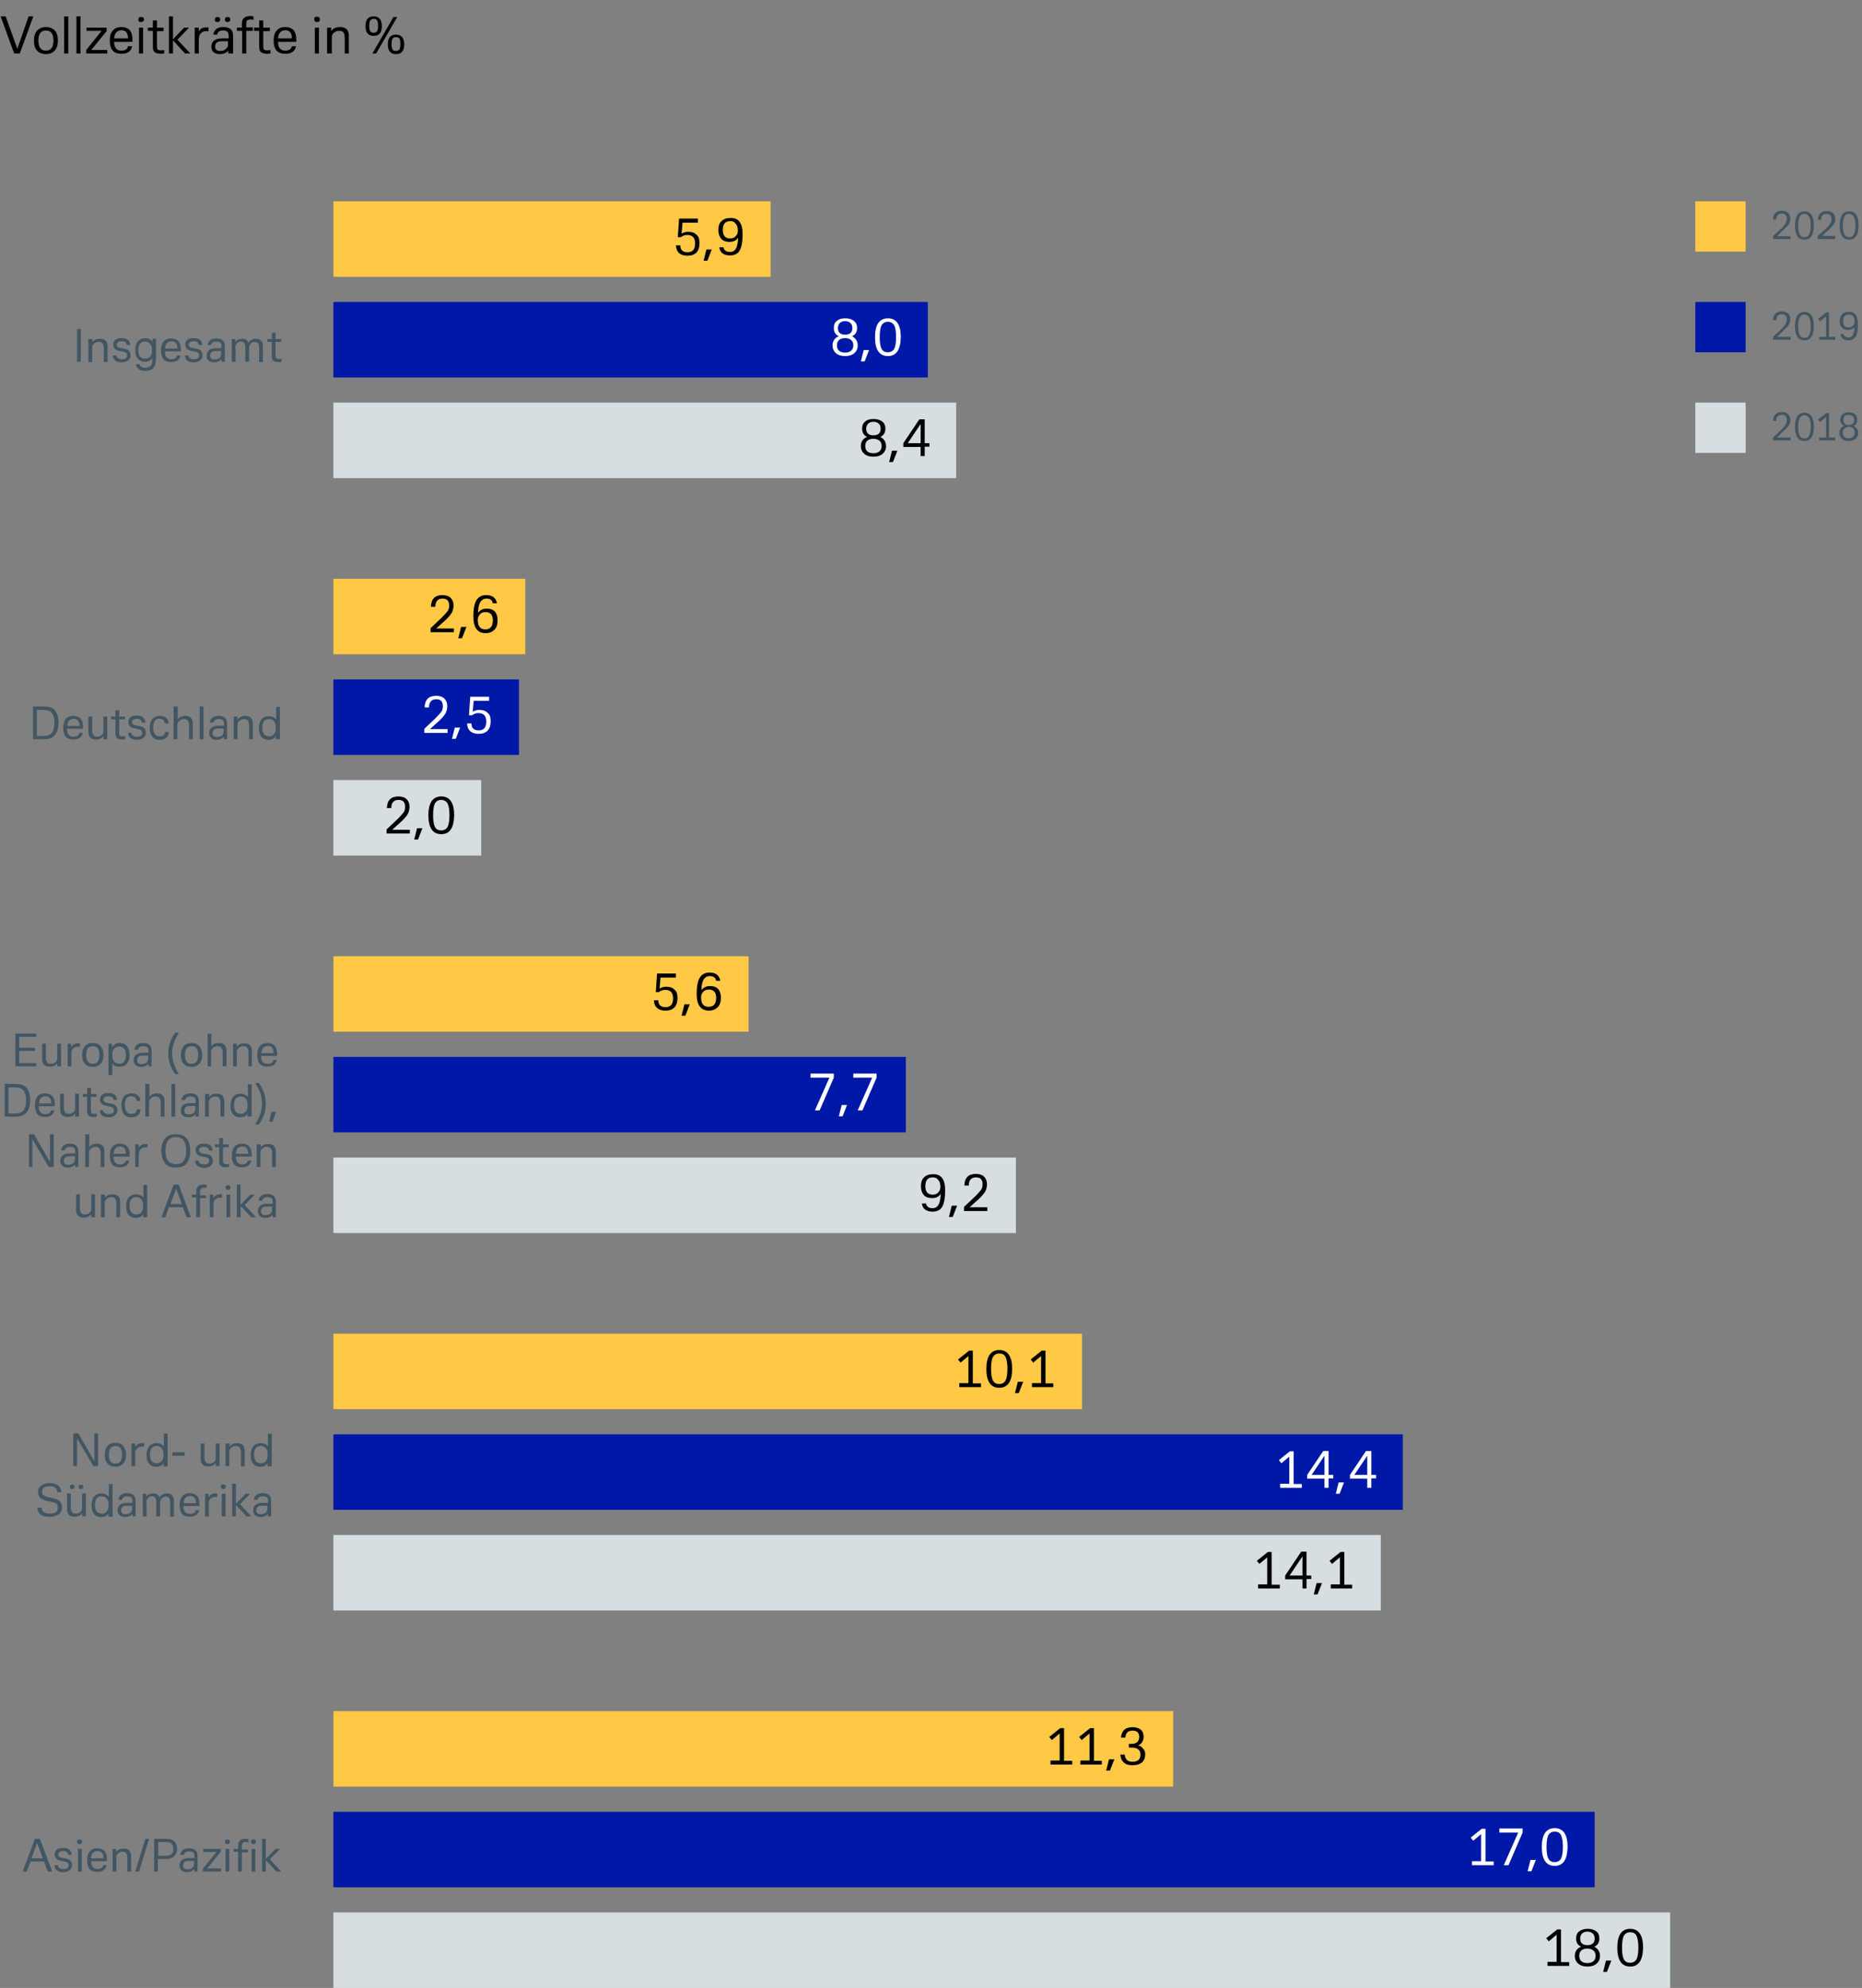 <?xml version="1.0" encoding="utf-8"?>
<!-- Generator: Adobe Illustrator 25.2.0, SVG Export Plug-In . SVG Version: 6.00 Build 0)  -->
<svg version="1.1" id="Ebene_1" xmlns="http://www.w3.org/2000/svg" xmlns:xlink="http://www.w3.org/1999/xlink" x="0px" y="0px"
	 viewBox="0 0 592 632" style="enable-background:new 0 0 592 632;" xml:space="preserve">
<rect x="0" y="0" width="592" height="632" fill="#808080" stroke="none"/>
<style type="text/css">
	.st0{enable-background:new    ;}
	.st1{fill:#425563;}
	.st2{fill-rule:evenodd;clip-rule:evenodd;fill:#FFC845;}
	.st3{fill-rule:evenodd;clip-rule:evenodd;fill:#0018A8;}
	.st4{fill-rule:evenodd;clip-rule:evenodd;fill:#D7DEE2;}
	.st5{fill:#FFFFFF;}
</style>
<g id="DIAGRAMM_592x632_voluntary-turnover-by-region_DE">
	<g class="st0">
		<path d="M10.6,5.2L6.3,17H4.5L0.2,5.2h1.6l3.7,10.3L9.1,5.2H10.6z"/>
		<path d="M14.6,17.2c-1.2,0-2.2-0.4-2.8-1.1c-0.7-0.7-1-1.8-1-3.2s0.3-2.4,1-3.2c0.7-0.7,1.6-1.1,2.8-1.1s2.2,0.4,2.8,1.1
			c0.7,0.7,1,1.8,1,3.2s-0.3,2.4-1,3.2C16.7,16.8,15.8,17.2,14.6,17.2z M14.6,9.7c-1.6,0-2.4,1.1-2.4,3.2c0,2.1,0.8,3.2,2.4,3.2
			S17,15,17,12.9C17,10.8,16.2,9.7,14.6,9.7z"/>
		<path d="M20.4,5.2h1.3V17h-1.3V5.2z"/>
		<path d="M24.3,5.2h1.3V17h-1.3V5.2z"/>
		<path d="M34.1,15.9V17h-6.7v-1.1l4.9-6.1h-4.8V8.8h6.4v1.1L29,15.9H34.1z"/>
		<path d="M40.7,14.7H42c-0.3,1.6-1.4,2.4-3.4,2.4c-2.5,0-3.7-1.4-3.7-4.2c0-1.4,0.3-2.5,1-3.2c0.6-0.8,1.6-1.1,2.7-1.1
			c2.3,0,3.5,1.3,3.5,3.9c0,0.3,0,0.6,0,0.8h-5.8c0,1.9,0.8,2.8,2.3,2.8C39.9,16.1,40.5,15.6,40.7,14.7z M36.3,12.2h4.4
			c0-1.7-0.7-2.6-2.1-2.6C37.2,9.7,36.4,10.5,36.3,12.2z"/>
		<path d="M44.8,7C44.2,7,44,6.8,44,6.2c0-0.6,0.3-0.8,0.9-0.8c0.6,0,0.9,0.3,0.9,0.8C45.7,6.8,45.4,7,44.8,7z M44.2,8.8h1.3V17
			h-1.3V8.8z"/>
		<path d="M48.5,9.8H47V8.8h1.6V6.5h1.3v2.3H52v1.1h-2.1v4.9c0,0.5,0.1,0.8,0.3,1c0.2,0.2,0.5,0.2,1.1,0.2c0.3,0,0.5,0,0.9-0.1V17
			c-0.3,0.1-0.7,0.1-1,0.1c-0.9,0-1.6-0.2-2-0.5c-0.4-0.3-0.6-0.9-0.6-1.7V9.8z"/>
		<path d="M55,12.8V17h-1.3V5.2H55v7.3l3.5-3.7h1.6l-3.7,3.8l4.1,4.4h-1.7L55,12.8z"/>
		<path d="M63.2,12.6V17h-1.3V8.8h1.3l0,1.2c0.5-0.9,1.3-1.3,2.4-1.3c0.1,0,0.3,0,0.4,0c0.1,0,0.2,0,0.3,0v1.2c-0.2,0-0.4,0-0.8,0
			c-0.6,0-1.1,0.2-1.4,0.5c-0.4,0.3-0.6,0.6-0.7,0.9c-0.1,0.2-0.1,0.4-0.1,0.6C63.2,12.2,63.2,12.4,63.2,12.6z"/>
		<path d="M72.6,17l0-0.9c-0.6,0.7-1.5,1.1-2.7,1.1c-0.8,0-1.5-0.2-2-0.6c-0.5-0.4-0.7-1-0.7-1.7c0-1.8,1.2-2.7,3.5-2.7h2v-0.8
			c0-0.6-0.1-1-0.4-1.3s-0.8-0.4-1.4-0.4c-1.1,0-1.7,0.4-1.8,1.3h-1.3c0.3-1.6,1.3-2.4,3.2-2.4c2.1,0,3.1,0.9,3.1,2.7V17H72.6z
			 M69.1,7c-0.6,0-0.8-0.3-0.8-0.8c0-0.5,0.3-0.8,0.8-0.8c0.6,0,0.9,0.3,0.9,0.8C70,6.7,69.7,7,69.1,7z M72.5,13.1h-2.1
			c-1.3,0-2,0.6-2,1.7c0,0.9,0.5,1.4,1.6,1.4c0.6,0,1.1-0.1,1.5-0.4c0.4-0.3,0.7-0.6,0.9-1c0.1-0.2,0.1-0.4,0.1-0.8V13.1z M72.3,7
			c-0.6,0-0.8-0.3-0.8-0.8c0-0.5,0.3-0.8,0.8-0.8c0.6,0,0.9,0.3,0.9,0.8C73.2,6.7,72.9,7,72.3,7z"/>
		<path d="M76.9,9.8h-1.6V8.8h1.6V7.5c0-1.6,0.9-2.4,2.6-2.4c0.4,0,0.7,0,1.1,0.1v1.1c-0.3-0.1-0.6-0.1-0.9-0.1
			c-0.5,0-0.9,0.1-1.1,0.3S78.3,7,78.3,7.5v1.2h2.1v1.1h-2.1V17h-1.3V9.8z"/>
		<path d="M82.4,9.8h-1.6V8.8h1.6V6.5h1.3v2.3h2.1v1.1h-2.1v4.9c0,0.5,0.1,0.8,0.3,1c0.2,0.2,0.5,0.2,1.1,0.2c0.3,0,0.5,0,0.9-0.1
			V17c-0.3,0.1-0.7,0.1-1,0.1c-0.9,0-1.6-0.2-2-0.5c-0.4-0.3-0.6-0.9-0.6-1.7V9.8z"/>
		<path d="M92.8,14.7h1.3c-0.3,1.6-1.4,2.4-3.4,2.4c-2.5,0-3.7-1.4-3.7-4.2c0-1.4,0.3-2.5,1-3.2c0.6-0.8,1.6-1.1,2.7-1.1
			c2.3,0,3.5,1.3,3.5,3.9c0,0.3,0,0.6,0,0.8h-5.8c0,1.9,0.8,2.8,2.3,2.8C91.9,16.1,92.6,15.6,92.8,14.7z M88.4,12.2h4.4
			c0-1.7-0.7-2.6-2.1-2.6C89.3,9.7,88.5,10.5,88.4,12.2z"/>
		<path d="M100.8,7c-0.6,0-0.9-0.3-0.9-0.9c0-0.6,0.3-0.8,0.9-0.8c0.6,0,0.9,0.3,0.9,0.8C101.7,6.8,101.4,7,100.8,7z M100.1,8.8h1.3
			V17h-1.3V8.8z"/>
		<path d="M104,8.8h1.3l0,1.1c0.6-0.9,1.5-1.3,2.8-1.3c1.9,0,2.8,0.9,2.8,2.8V17h-1.3v-4.9c0-0.8-0.1-1.4-0.4-1.8
			c-0.3-0.4-0.7-0.5-1.4-0.5c-0.6,0-1.1,0.2-1.5,0.5c-0.4,0.3-0.6,0.6-0.7,0.9c-0.1,0.2-0.1,0.4-0.1,0.6c0,0.2,0,0.4,0,0.7V17H104
			V8.8z"/>
		<path d="M118.8,11.4c-1.7,0-2.6-1-2.6-3.1s0.9-3.1,2.6-3.1c1.7,0,2.6,1,2.6,3.1S120.6,11.4,118.8,11.4z M118.8,6
			c-0.5,0-0.9,0.2-1.1,0.5c-0.2,0.4-0.3,0.9-0.3,1.7s0.1,1.4,0.3,1.7c0.2,0.4,0.6,0.5,1.1,0.5c0.5,0,0.9-0.2,1.1-0.5
			c0.2-0.4,0.3-0.9,0.3-1.7s-0.1-1.4-0.3-1.7C119.7,6.2,119.4,6,118.8,6z M125.1,5.4h1.2L119.6,17h-1.2L125.1,5.4z M125.9,17.2
			c-1.7,0-2.6-1-2.6-3.1s0.9-3.1,2.6-3.1c1.7,0,2.6,1,2.6,3.1S127.7,17.2,125.9,17.2z M125.9,11.8c-0.5,0-0.9,0.2-1.1,0.5
			c-0.2,0.4-0.3,0.9-0.3,1.7c0,0.8,0.1,1.4,0.3,1.7c0.2,0.4,0.6,0.5,1.1,0.5c0.5,0,0.9-0.2,1.1-0.5c0.2-0.4,0.3-0.9,0.3-1.7
			c0-0.8-0.1-1.4-0.3-1.7C126.8,12,126.5,11.8,125.9,11.8z"/>
	</g>
	<g class="st0">
		<path class="st1" d="M24.5,104.6h1.2V115h-1.2V104.6z"/>
		<path class="st1" d="M28.3,107.8h1.1l0,1c0.5-0.8,1.3-1.1,2.4-1.1c1.6,0,2.4,0.8,2.4,2.5v4.9h-1.2v-4.3c0-0.7-0.1-1.2-0.4-1.6
			c-0.2-0.3-0.7-0.5-1.2-0.5c-0.5,0-0.9,0.1-1.3,0.4c-0.3,0.3-0.6,0.5-0.7,0.8c-0.1,0.2-0.1,0.4-0.1,0.6c0,0.2,0,0.4,0,0.6v4h-1.2
			V107.8z"/>
		<path class="st1" d="M35.9,113H37c0.1,0.8,0.7,1.2,1.8,1.2c1.1,0,1.6-0.4,1.6-1.2c0-0.4-0.1-0.6-0.3-0.8c-0.2-0.2-0.5-0.3-1-0.4
			l-1.3-0.3c-1.2-0.2-1.8-0.9-1.8-2c0-0.6,0.2-1.1,0.7-1.5c0.5-0.4,1.1-0.5,2-0.5c1.7,0,2.6,0.7,2.7,2.2h-1.1
			c-0.1-0.8-0.6-1.2-1.6-1.2c-1,0-1.6,0.4-1.6,1.1c0,0.5,0.4,0.9,1,1l1.6,0.3c1.2,0.2,1.8,0.9,1.8,2.1c0,0.7-0.3,1.2-0.8,1.6
			c-0.5,0.4-1.2,0.6-2.1,0.6C36.9,115.2,36,114.4,35.9,113z"/>
		<path class="st1" d="M49.5,114.7c0,1.1-0.3,1.9-0.8,2.4c-0.5,0.5-1.4,0.8-2.5,0.8c-1.8,0-2.8-0.7-3-2.1h1.2
			c0.1,0.7,0.7,1.1,1.8,1.1c1.4,0,2.2-0.7,2.2-2v-1.1c-0.5,0.8-1.2,1.2-2.3,1.2c-1,0-1.8-0.3-2.3-1c-0.6-0.6-0.8-1.5-0.8-2.7
			c0-1.2,0.3-2.1,0.8-2.8c0.6-0.6,1.4-1,2.4-1c1,0,1.7,0.4,2.3,1.1l0-0.9h1.1V114.7z M48.3,111.5v-0.3c0-0.8-0.2-1.4-0.6-1.9
			c-0.4-0.5-0.9-0.7-1.6-0.7c-1.4,0-2.1,0.9-2.1,2.8c0,1.8,0.7,2.6,2.2,2.6c0.7,0,1.2-0.2,1.6-0.7C48.2,112.8,48.3,112.2,48.3,111.5
			z"/>
		<path class="st1" d="M56.3,113h1.1c-0.3,1.4-1.3,2.1-3,2.1c-2.2,0-3.2-1.2-3.2-3.7c0-1.2,0.3-2.2,0.8-2.8c0.6-0.7,1.4-1,2.4-1
			c2,0,3.1,1.1,3.1,3.4c0,0.3,0,0.5,0,0.7h-5.1c0,1.6,0.7,2.5,2,2.5C55.5,114.2,56.1,113.8,56.3,113z M52.5,110.8h3.9
			c0-1.5-0.6-2.3-1.9-2.3C53.2,108.6,52.6,109.3,52.5,110.8z"/>
		<path class="st1" d="M58.8,113h1.1c0.1,0.8,0.7,1.2,1.8,1.2c1.1,0,1.6-0.4,1.6-1.2c0-0.4-0.1-0.6-0.3-0.8c-0.2-0.2-0.5-0.3-1-0.4
			l-1.3-0.3c-1.2-0.2-1.8-0.9-1.8-2c0-0.6,0.2-1.1,0.7-1.5c0.5-0.4,1.1-0.5,2-0.5c1.7,0,2.6,0.7,2.7,2.2h-1.1
			c-0.1-0.8-0.6-1.2-1.6-1.2c-1,0-1.6,0.4-1.6,1.1c0,0.5,0.4,0.9,1,1l1.6,0.3c1.2,0.2,1.8,0.9,1.8,2.1c0,0.7-0.3,1.2-0.8,1.6
			c-0.5,0.4-1.2,0.6-2.1,0.6C59.8,115.2,58.9,114.4,58.8,113z"/>
		<path class="st1" d="M70.4,115l0-0.8c-0.5,0.6-1.3,1-2.4,1c-0.7,0-1.3-0.2-1.7-0.6c-0.4-0.4-0.6-0.9-0.6-1.5c0-1.6,1-2.4,3-2.4
			h1.7V110c0-0.5-0.1-0.9-0.4-1.1s-0.7-0.3-1.3-0.3c-0.9,0-1.5,0.4-1.6,1.1H66c0.2-1.4,1.2-2.1,2.8-2.1c1.8,0,2.7,0.8,2.7,2.4v5
			H70.4z M70.4,111.6h-1.8c-1.2,0-1.8,0.5-1.8,1.5c0,0.8,0.5,1.2,1.4,1.2c0.5,0,0.9-0.1,1.3-0.3c0.4-0.2,0.6-0.5,0.7-0.9
			c0.1-0.2,0.1-0.4,0.1-0.7V111.6z"/>
		<path class="st1" d="M74.9,111.1v3.9h-1.2v-7.2h1.1l0,1c0.5-0.8,1.2-1.1,2.2-1.1c1,0,1.7,0.4,2,1.3c0.5-0.9,1.3-1.3,2.4-1.3
			c1.5,0,2.2,0.8,2.2,2.5v4.9h-1.2v-4.3c0-0.7-0.1-1.2-0.3-1.6c-0.2-0.3-0.6-0.5-1.1-0.5c-0.5,0-0.8,0.1-1.1,0.4
			c-0.3,0.3-0.5,0.6-0.6,0.8c-0.1,0.2-0.1,0.4-0.1,0.6s0,0.4,0,0.6v3.9h-1.2v-4.3c0-0.7-0.1-1.2-0.3-1.6c-0.2-0.3-0.6-0.5-1.1-0.5
			c-0.5,0-0.8,0.1-1.1,0.4s-0.5,0.6-0.6,0.8c-0.1,0.2-0.1,0.4-0.1,0.6S74.9,110.9,74.9,111.1z"/>
		<path class="st1" d="M86.3,108.7H85v-0.9h1.4v-2h1.2v2h1.8v0.9h-1.8v4.3c0,0.4,0.1,0.7,0.2,0.9c0.2,0.1,0.5,0.2,0.9,0.2
			c0.2,0,0.5,0,0.8-0.1v1c-0.3,0.1-0.6,0.1-0.9,0.1c-0.8,0-1.4-0.1-1.7-0.4c-0.3-0.3-0.5-0.8-0.5-1.5V108.7z"/>
	</g>
	<g id="Group" transform="translate(9, 220)">
		<g class="st0">
			<path class="st1" d="M1.5,4.6H5c1.6,0,2.8,0.4,3.5,1.3c0.7,0.9,1.1,2.2,1.1,3.8c0,1.7-0.4,3-1.1,3.9C7.8,14.6,6.6,15,5,15H1.5
				V4.6z M2.7,14h2C6,14,7,13.6,7.5,13c0.5-0.7,0.8-1.7,0.8-3.2c0-1.4-0.3-2.5-0.8-3.1C7,6,6,5.7,4.7,5.7h-2V14z"/>
			<path class="st1" d="M16.2,13h1.1c-0.3,1.4-1.3,2.1-3,2.1c-2.2,0-3.2-1.2-3.2-3.7c0-1.2,0.3-2.2,0.8-2.8c0.6-0.7,1.4-1,2.4-1
				c2,0,3.1,1.1,3.1,3.4c0,0.3,0,0.5,0,0.7h-5.1c0,1.6,0.7,2.5,2,2.5C15.5,14.2,16.1,13.8,16.2,13z M12.4,10.8h3.9
				c0-1.5-0.6-2.3-1.9-2.3C13.1,8.6,12.5,9.3,12.4,10.8z"/>
			<path class="st1" d="M23.9,15l0-1c-0.5,0.7-1.3,1.1-2.4,1.1c-1.6,0-2.4-0.8-2.4-2.5V7.8h1.2v4.3c0,0.7,0.1,1.2,0.4,1.6
				s0.6,0.5,1.2,0.5c0.5,0,0.9-0.1,1.3-0.4s0.5-0.5,0.6-0.8c0.1-0.2,0.1-0.4,0.1-0.6c0-0.2,0-0.4,0-0.6v-4h1.2V15H23.9z"/>
			<path class="st1" d="M27.7,8.7h-1.4V7.8h1.4v-2h1.2v2h1.8v0.9h-1.8V13c0,0.4,0.1,0.7,0.2,0.9c0.2,0.1,0.5,0.2,0.9,0.2
				c0.2,0,0.5,0,0.8-0.1v1c-0.3,0.1-0.6,0.1-0.9,0.1c-0.8,0-1.4-0.1-1.7-0.4c-0.3-0.3-0.5-0.8-0.5-1.5V8.7z"/>
			<path class="st1" d="M31.7,13h1.1c0.1,0.8,0.7,1.2,1.8,1.2c1.1,0,1.6-0.4,1.6-1.2c0-0.4-0.1-0.6-0.3-0.8c-0.2-0.2-0.5-0.3-1-0.4
				l-1.3-0.3c-1.2-0.2-1.8-0.9-1.8-2c0-0.6,0.2-1.1,0.7-1.5c0.5-0.4,1.1-0.5,2-0.5c1.7,0,2.6,0.7,2.7,2.2h-1.1
				C36,9,35.5,8.5,34.6,8.5c-1,0-1.6,0.4-1.6,1.1c0,0.5,0.4,0.9,1,1l1.6,0.3c1.2,0.2,1.8,0.9,1.8,2.1c0,0.7-0.3,1.2-0.8,1.6
				c-0.5,0.4-1.2,0.6-2.1,0.6C32.7,15.2,31.8,14.4,31.7,13z"/>
			<path class="st1" d="M43.5,12.7h1.2c-0.2,1.7-1.1,2.5-2.9,2.5c-1.1,0-1.9-0.3-2.4-1c-0.5-0.6-0.8-1.6-0.8-2.8
				c0-1.2,0.3-2.1,0.8-2.8c0.6-0.7,1.4-1,2.4-1c0.8,0,1.5,0.2,2,0.6c0.5,0.4,0.8,1,0.8,1.8h-1.2c-0.1-1-0.7-1.5-1.7-1.5
				c-1.3,0-2,0.9-2,2.8c0,1.9,0.7,2.8,2,2.8C42.9,14.2,43.4,13.7,43.5,12.7z"/>
			<path class="st1" d="M46.3,4.6h1.2v4.1C48,8,48.8,7.6,49.9,7.6c1.6,0,2.4,0.8,2.4,2.5V15h-1.2v-4.3c0-0.7-0.1-1.2-0.4-1.6
				c-0.2-0.3-0.7-0.5-1.2-0.5c-0.5,0-0.9,0.1-1.3,0.4c-0.3,0.3-0.6,0.5-0.7,0.8c-0.1,0.2-0.1,0.4-0.1,0.6c0,0.2,0,0.4,0,0.6v4h-1.2
				V4.6z"/>
			<path class="st1" d="M54.5,4.6h1.2V15h-1.2V4.6z"/>
			<path class="st1" d="M62.2,15l0-0.8c-0.5,0.6-1.3,1-2.4,1c-0.7,0-1.3-0.2-1.7-0.6c-0.4-0.4-0.6-0.9-0.6-1.5c0-1.6,1-2.4,3-2.4
				h1.7V10c0-0.5-0.1-0.9-0.4-1.1s-0.7-0.3-1.3-0.3c-0.9,0-1.5,0.4-1.6,1.1h-1.2c0.2-1.4,1.2-2.1,2.8-2.1c1.8,0,2.7,0.8,2.7,2.4v5
				H62.2z M62.2,11.6h-1.8c-1.2,0-1.8,0.5-1.8,1.5c0,0.8,0.5,1.2,1.4,1.2c0.5,0,0.9-0.1,1.3-0.3c0.4-0.2,0.6-0.5,0.7-0.9
				c0.1-0.2,0.1-0.4,0.1-0.7V11.6z"/>
			<path class="st1" d="M65.4,7.8h1.1l0,1C67.1,8,67.9,7.6,69,7.6c1.6,0,2.4,0.8,2.4,2.5V15h-1.2v-4.3c0-0.7-0.1-1.2-0.4-1.6
				c-0.2-0.3-0.7-0.5-1.2-0.5c-0.5,0-0.9,0.1-1.3,0.4c-0.3,0.3-0.6,0.5-0.7,0.8c-0.1,0.2-0.1,0.4-0.1,0.6c0,0.2,0,0.4,0,0.6v4h-1.2
				V7.8z"/>
			<path class="st1" d="M78.7,15l0-1c-0.4,0.8-1.2,1.2-2.3,1.2c-1,0-1.8-0.3-2.3-1c-0.6-0.6-0.8-1.6-0.8-2.7c0-1.2,0.3-2.2,0.8-2.8
				c0.6-0.7,1.4-1,2.4-1c1,0,1.7,0.4,2.3,1v-4h1.2V15H78.7z M78.7,11.6v-0.4c0-0.8-0.2-1.5-0.6-1.9c-0.4-0.5-0.9-0.7-1.6-0.7
				c-1.4,0-2.1,0.9-2.1,2.8c0,1.8,0.7,2.7,2.2,2.7c0.6,0,1.1-0.2,1.5-0.7C78.5,13,78.7,12.4,78.7,11.6z"/>
		</g>
	</g>
	<g id="Group_1_" transform="translate(0, 324)">
		<g class="st0">
			<path class="st1" d="M4.9,4.6h6.6v1H6.1v3.5h5v1h-5V14h5.4v1H4.9V4.6z"/>
			<path class="st1" d="M18.2,15l0-1c-0.5,0.7-1.3,1.1-2.4,1.1c-1.6,0-2.4-0.8-2.4-2.5V7.8h1.2v4.3c0,0.7,0.1,1.2,0.4,1.6
				s0.6,0.5,1.2,0.5c0.5,0,0.9-0.1,1.3-0.4s0.5-0.5,0.6-0.8c0.1-0.2,0.1-0.4,0.1-0.6c0-0.2,0-0.4,0-0.6v-4h1.2V15H18.2z"/>
			<path class="st1" d="M22.7,11.2V15h-1.2V7.8h1.1l0,1.1c0.5-0.8,1.2-1.2,2.1-1.2c0.1,0,0.3,0,0.4,0c0.1,0,0.2,0,0.3,0v1.1
				c-0.2,0-0.4,0-0.7,0c-0.5,0-0.9,0.1-1.3,0.4s-0.5,0.6-0.6,0.8c-0.1,0.2-0.1,0.4-0.1,0.6S22.7,11,22.7,11.2z"/>
			<path class="st1" d="M29.5,15.2c-1.1,0-1.9-0.3-2.5-1c-0.6-0.6-0.9-1.6-0.9-2.8s0.3-2.1,0.9-2.8s1.4-1,2.5-1c1.1,0,1.9,0.3,2.5,1
				c0.6,0.7,0.9,1.6,0.9,2.8s-0.3,2.1-0.9,2.8C31.4,14.8,30.6,15.2,29.5,15.2z M29.5,8.6c-1.4,0-2.1,0.9-2.1,2.8
				c0,1.9,0.7,2.8,2.1,2.8c1.4,0,2.1-0.9,2.1-2.8C31.6,9.5,30.9,8.6,29.5,8.6z"/>
			<path class="st1" d="M35.7,14.1v3.7h-1.2v-10h1.1l0,1.1C36.3,8,37,7.6,38,7.6c1,0,1.8,0.3,2.4,1c0.5,0.6,0.8,1.6,0.8,2.7
				c0,1.2-0.3,2.2-0.8,2.8c-0.6,0.7-1.3,1-2.3,1C37,15.2,36.2,14.8,35.7,14.1z M35.7,11.2v0.4c0,0.8,0.2,1.4,0.6,1.9
				c0.4,0.5,0.9,0.7,1.6,0.7c1.4,0,2.1-0.9,2.1-2.8c0-1.8-0.7-2.7-2.1-2.7c-0.6,0-1.2,0.2-1.6,0.7S35.7,10.4,35.7,11.2z"/>
			<path class="st1" d="M47.2,15l0-0.8c-0.5,0.6-1.3,1-2.4,1c-0.7,0-1.3-0.2-1.7-0.6c-0.4-0.4-0.6-0.9-0.6-1.5c0-1.6,1-2.4,3-2.4
				h1.7V10c0-0.5-0.1-0.9-0.4-1.1s-0.7-0.3-1.3-0.3c-0.9,0-1.5,0.4-1.6,1.1h-1.2c0.2-1.4,1.2-2.1,2.8-2.1c1.8,0,2.7,0.8,2.7,2.4v5
				H47.2z M47.2,11.6h-1.8c-1.2,0-1.8,0.5-1.8,1.5c0,0.8,0.5,1.2,1.4,1.2c0.5,0,0.9-0.1,1.3-0.3c0.4-0.2,0.6-0.5,0.7-0.9
				c0.1-0.2,0.1-0.4,0.1-0.7V11.6z"/>
			<path class="st1" d="M56.9,17.5h-1.2c-1.5-2.1-2.2-4.3-2.2-6.6c0-2.3,0.7-4.5,2.2-6.6h1.2c-1.4,2.2-2.2,4.4-2.2,6.6
				C54.8,13.2,55.5,15.4,56.9,17.5z"/>
			<path class="st1" d="M60.9,15.2c-1.1,0-1.9-0.3-2.5-1c-0.6-0.6-0.9-1.6-0.9-2.8s0.3-2.1,0.9-2.8s1.4-1,2.5-1c1.1,0,1.9,0.3,2.5,1
				c0.6,0.7,0.9,1.6,0.9,2.8s-0.3,2.1-0.9,2.8C62.8,14.8,62,15.2,60.9,15.2z M60.9,8.6c-1.4,0-2.1,0.9-2.1,2.8
				c0,1.9,0.7,2.8,2.1,2.8c1.4,0,2.1-0.9,2.1-2.8C63,9.5,62.3,8.6,60.9,8.6z"/>
			<path class="st1" d="M66,4.6h1.2v4.1c0.5-0.8,1.3-1.1,2.4-1.1c1.6,0,2.4,0.8,2.4,2.5V15h-1.2v-4.3c0-0.7-0.1-1.2-0.4-1.6
				c-0.2-0.3-0.7-0.5-1.2-0.5c-0.5,0-0.9,0.1-1.3,0.4c-0.3,0.3-0.6,0.5-0.7,0.8c-0.1,0.2-0.1,0.4-0.1,0.6c0,0.2,0,0.4,0,0.6v4H66
				V4.6z"/>
			<path class="st1" d="M74.2,7.8h1.1l0,1c0.5-0.8,1.3-1.1,2.4-1.1c1.6,0,2.4,0.8,2.4,2.5V15H79v-4.3c0-0.7-0.1-1.2-0.4-1.6
				c-0.2-0.3-0.7-0.5-1.2-0.5c-0.5,0-0.9,0.1-1.3,0.4c-0.3,0.3-0.6,0.5-0.7,0.8c-0.1,0.2-0.1,0.4-0.1,0.6c0,0.2,0,0.4,0,0.6v4h-1.2
				V7.8z"/>
			<path class="st1" d="M86.9,13h1.1c-0.3,1.4-1.3,2.1-3,2.1c-2.2,0-3.2-1.2-3.2-3.7c0-1.2,0.3-2.2,0.8-2.8c0.6-0.7,1.4-1,2.4-1
				c2,0,3.1,1.1,3.1,3.4c0,0.3,0,0.5,0,0.7h-5.1c0,1.6,0.7,2.5,2,2.5C86.2,14.2,86.8,13.8,86.9,13z M83.1,10.8H87
				c0-1.5-0.6-2.3-1.9-2.3C83.9,8.6,83.2,9.3,83.1,10.8z"/>
		</g>
		<g class="st0">
			<path class="st1" d="M1.5,20.6H5c1.6,0,2.8,0.4,3.5,1.3c0.7,0.9,1.1,2.2,1.1,3.8c0,1.7-0.4,3-1.1,3.9C7.8,30.6,6.6,31,5,31H1.5
				V20.6z M2.7,30h2C6,30,7,29.6,7.5,29c0.5-0.7,0.8-1.7,0.8-3.2c0-1.4-0.3-2.5-0.8-3.1c-0.5-0.7-1.5-1-2.8-1h-2V30z"/>
			<path class="st1" d="M16.2,29h1.1c-0.3,1.4-1.3,2.1-3,2.1c-2.2,0-3.2-1.2-3.2-3.7c0-1.2,0.3-2.2,0.8-2.8c0.6-0.7,1.4-1,2.4-1
				c2,0,3.1,1.1,3.1,3.4c0,0.3,0,0.5,0,0.7h-5.1c0,1.6,0.7,2.5,2,2.5C15.5,30.2,16.1,29.8,16.2,29z M12.4,26.8h3.9
				c0-1.5-0.6-2.3-1.9-2.3C13.1,24.6,12.5,25.3,12.4,26.8z"/>
			<path class="st1" d="M23.9,31l0-1c-0.5,0.7-1.3,1.1-2.4,1.1c-1.6,0-2.4-0.8-2.4-2.5v-4.9h1.2v4.3c0,0.7,0.1,1.2,0.4,1.6
				s0.6,0.5,1.2,0.5c0.5,0,0.9-0.1,1.3-0.4s0.5-0.5,0.6-0.8c0.1-0.2,0.1-0.4,0.1-0.6c0-0.2,0-0.4,0-0.6v-4h1.2V31H23.9z"/>
			<path class="st1" d="M27.7,24.7h-1.4v-0.9h1.4v-2h1.2v2h1.8v0.9h-1.8V29c0,0.4,0.1,0.7,0.2,0.9c0.2,0.1,0.5,0.2,0.9,0.2
				c0.2,0,0.5,0,0.8-0.1v1c-0.3,0.1-0.6,0.1-0.9,0.1c-0.8,0-1.4-0.1-1.7-0.4c-0.3-0.3-0.5-0.8-0.5-1.5V24.7z"/>
			<path class="st1" d="M31.7,29h1.1c0.1,0.8,0.7,1.2,1.8,1.2c1.1,0,1.6-0.4,1.6-1.2c0-0.4-0.1-0.6-0.3-0.8c-0.2-0.2-0.5-0.3-1-0.4
				l-1.3-0.3c-1.2-0.2-1.8-0.9-1.8-2c0-0.6,0.2-1.1,0.7-1.5c0.5-0.4,1.1-0.5,2-0.5c1.7,0,2.6,0.7,2.7,2.2h-1.1
				c-0.1-0.8-0.6-1.2-1.6-1.2c-1,0-1.6,0.4-1.6,1.1c0,0.5,0.4,0.9,1,1l1.6,0.3c1.2,0.2,1.8,0.9,1.8,2.1c0,0.7-0.3,1.2-0.8,1.6
				c-0.5,0.4-1.2,0.6-2.1,0.6C32.7,31.2,31.8,30.4,31.7,29z"/>
			<path class="st1" d="M43.5,28.7h1.2c-0.2,1.7-1.1,2.5-2.9,2.5c-1.1,0-1.9-0.3-2.4-1c-0.5-0.6-0.8-1.6-0.8-2.8
				c0-1.2,0.3-2.1,0.8-2.8c0.6-0.7,1.4-1,2.4-1c0.8,0,1.5,0.2,2,0.6c0.5,0.4,0.8,1,0.8,1.8h-1.2c-0.1-1-0.7-1.5-1.7-1.5
				c-1.3,0-2,0.9-2,2.8c0,1.9,0.7,2.8,2,2.8C42.9,30.2,43.4,29.7,43.5,28.7z"/>
			<path class="st1" d="M46.3,20.6h1.2v4.1c0.5-0.8,1.3-1.1,2.4-1.1c1.6,0,2.4,0.8,2.4,2.5V31h-1.2v-4.3c0-0.7-0.1-1.2-0.4-1.6
				c-0.2-0.3-0.7-0.5-1.2-0.5c-0.5,0-0.9,0.1-1.3,0.4c-0.3,0.3-0.6,0.5-0.7,0.8c-0.1,0.2-0.1,0.4-0.1,0.6c0,0.2,0,0.4,0,0.6v4h-1.2
				V20.6z"/>
			<path class="st1" d="M54.5,20.6h1.2V31h-1.2V20.6z"/>
			<path class="st1" d="M62.2,31l0-0.8c-0.5,0.6-1.3,1-2.4,1c-0.7,0-1.3-0.2-1.7-0.6c-0.4-0.4-0.6-0.9-0.6-1.5c0-1.6,1-2.4,3-2.4
				h1.7V26c0-0.5-0.1-0.9-0.4-1.1s-0.7-0.3-1.3-0.3c-0.9,0-1.5,0.4-1.6,1.1h-1.2c0.2-1.4,1.2-2.1,2.8-2.1c1.8,0,2.7,0.8,2.7,2.4v5
				H62.2z M62.2,27.6h-1.8c-1.2,0-1.8,0.5-1.8,1.5c0,0.8,0.5,1.2,1.4,1.2c0.5,0,0.9-0.1,1.3-0.3c0.4-0.2,0.6-0.5,0.7-0.9
				c0.1-0.2,0.1-0.4,0.1-0.7V27.6z"/>
			<path class="st1" d="M65.4,23.8h1.1l0,1c0.5-0.8,1.3-1.1,2.4-1.1c1.6,0,2.4,0.8,2.4,2.5V31h-1.2v-4.3c0-0.7-0.1-1.2-0.4-1.6
				c-0.2-0.3-0.7-0.5-1.2-0.5c-0.5,0-0.9,0.1-1.3,0.4c-0.3,0.3-0.6,0.5-0.7,0.8c-0.1,0.2-0.1,0.4-0.1,0.6c0,0.2,0,0.4,0,0.6v4h-1.2
				V23.8z"/>
			<path class="st1" d="M78.7,31l0-1c-0.4,0.8-1.2,1.2-2.3,1.2c-1,0-1.8-0.3-2.3-1c-0.6-0.6-0.8-1.6-0.8-2.7c0-1.2,0.3-2.2,0.8-2.8
				c0.6-0.7,1.4-1,2.4-1c1,0,1.7,0.4,2.3,1v-4h1.2V31H78.7z M78.7,27.6v-0.4c0-0.8-0.2-1.5-0.6-1.9c-0.4-0.5-0.9-0.7-1.6-0.7
				c-1.4,0-2.1,0.9-2.1,2.8c0,1.8,0.7,2.7,2.2,2.7c0.6,0,1.1-0.2,1.5-0.7C78.5,29,78.7,28.4,78.7,27.6z"/>
			<path class="st1" d="M82.3,33.5h-1.2c1.4-2.2,2.2-4.4,2.2-6.6c0-2.2-0.7-4.4-2.2-6.6h1.2c1.5,2.1,2.2,4.3,2.2,6.6
				C84.5,29.3,83.8,31.4,82.3,33.5z"/>
			<path class="st1" d="M86.3,29.5h1.5l-1.2,3.1h-1L86.3,29.5z"/>
		</g>
		<g class="st0">
			<path class="st1" d="M15.5,47l-5.2-8.8V47H9.2V36.6h1.6l5.1,8.8v-8.8h1.2V47H15.5z"/>
			<path class="st1" d="M23.9,47l0-0.8c-0.5,0.6-1.3,1-2.4,1c-0.7,0-1.3-0.2-1.7-0.6c-0.4-0.4-0.6-0.9-0.6-1.5c0-1.6,1-2.4,3-2.4
				h1.7V42c0-0.5-0.1-0.9-0.4-1.1s-0.7-0.3-1.3-0.3c-0.9,0-1.5,0.4-1.6,1.1h-1.2c0.2-1.4,1.2-2.1,2.8-2.1c1.8,0,2.7,0.8,2.7,2.4v5
				H23.9z M23.9,43.6h-1.8c-1.2,0-1.8,0.5-1.8,1.5c0,0.8,0.5,1.2,1.4,1.2c0.5,0,0.9-0.1,1.3-0.3c0.4-0.2,0.6-0.5,0.7-0.9
				c0.1-0.2,0.1-0.4,0.1-0.7V43.6z"/>
			<path class="st1" d="M27.2,36.6h1.2v4.1c0.5-0.8,1.3-1.1,2.4-1.1c1.6,0,2.4,0.8,2.4,2.5V47H32v-4.3c0-0.7-0.1-1.2-0.4-1.6
				c-0.2-0.3-0.7-0.5-1.2-0.5c-0.5,0-0.9,0.1-1.3,0.4c-0.3,0.3-0.6,0.5-0.7,0.8c-0.1,0.2-0.1,0.4-0.1,0.6c0,0.2,0,0.4,0,0.6v4h-1.2
				V36.6z"/>
			<path class="st1" d="M40,45h1.1c-0.3,1.4-1.3,2.1-3,2.1c-2.2,0-3.2-1.2-3.2-3.7c0-1.2,0.3-2.2,0.8-2.8c0.6-0.7,1.4-1,2.4-1
				c2,0,3.1,1.1,3.1,3.4c0,0.3,0,0.5,0,0.7h-5.1c0,1.6,0.7,2.5,2,2.5C39.2,46.2,39.8,45.8,40,45z M36.1,42.8H40
				c0-1.5-0.6-2.3-1.9-2.3C36.9,40.6,36.2,41.3,36.1,42.8z"/>
			<path class="st1" d="M44.1,43.2V47H43v-7.2h1.1l0,1.1c0.5-0.8,1.2-1.2,2.1-1.2c0.1,0,0.3,0,0.4,0c0.1,0,0.2,0,0.3,0v1.1
				c-0.2,0-0.4,0-0.7,0c-0.5,0-0.9,0.1-1.3,0.4s-0.5,0.6-0.6,0.8c-0.1,0.2-0.1,0.4-0.1,0.6S44.1,43,44.1,43.2z"/>
			<path class="st1" d="M55.9,47.2c-1.6,0-2.8-0.5-3.5-1.4c-0.7-1-1.1-2.3-1.1-3.9s0.4-3,1.1-3.9c0.7-1,1.9-1.4,3.5-1.4
				c1.6,0,2.8,0.5,3.5,1.4c0.7,1,1.1,2.3,1.1,3.9s-0.4,3-1.1,3.9C58.7,46.7,57.5,47.2,55.9,47.2z M55.9,37.5c-2.2,0-3.3,1.4-3.3,4.3
				c0,2.9,1.1,4.3,3.3,4.3s3.3-1.4,3.3-4.3C59.2,38.9,58.1,37.5,55.9,37.5z"/>
			<path class="st1" d="M62,45h1.1c0.1,0.8,0.7,1.2,1.8,1.2c1.1,0,1.6-0.4,1.6-1.2c0-0.4-0.1-0.6-0.3-0.8c-0.2-0.2-0.5-0.3-1-0.4
				L64,43.6c-1.2-0.2-1.8-0.9-1.8-2c0-0.6,0.2-1.1,0.7-1.5c0.5-0.4,1.1-0.5,2-0.5c1.7,0,2.6,0.7,2.7,2.2h-1.1
				c-0.1-0.8-0.6-1.2-1.6-1.2c-1,0-1.6,0.4-1.6,1.1c0,0.5,0.4,0.9,1,1l1.6,0.3c1.2,0.2,1.8,0.9,1.8,2.1c0,0.7-0.3,1.2-0.8,1.6
				c-0.5,0.4-1.2,0.6-2.1,0.6C63.1,47.2,62.1,46.4,62,45z"/>
			<path class="st1" d="M69.7,40.7h-1.4v-0.9h1.4v-2h1.2v2h1.8v0.9h-1.8V45c0,0.4,0.1,0.7,0.2,0.9c0.2,0.1,0.5,0.2,0.9,0.2
				c0.2,0,0.5,0,0.8-0.1v1c-0.3,0.1-0.6,0.1-0.9,0.1c-0.8,0-1.4-0.1-1.7-0.4c-0.3-0.3-0.5-0.8-0.5-1.5V40.7z"/>
			<path class="st1" d="M78.8,45h1.1c-0.3,1.4-1.3,2.1-3,2.1c-2.2,0-3.2-1.2-3.2-3.7c0-1.2,0.3-2.2,0.8-2.8c0.6-0.7,1.4-1,2.4-1
				c2,0,3.1,1.1,3.1,3.4c0,0.3,0,0.5,0,0.7H75c0,1.6,0.7,2.5,2,2.5C78,46.2,78.6,45.8,78.8,45z M75,42.8h3.9c0-1.5-0.6-2.3-1.9-2.3
				C75.7,40.6,75.1,41.3,75,42.8z"/>
			<path class="st1" d="M81.8,39.8h1.1l0,1c0.5-0.8,1.3-1.1,2.4-1.1c1.6,0,2.4,0.8,2.4,2.5V47h-1.2v-4.3c0-0.7-0.1-1.2-0.4-1.6
				c-0.2-0.3-0.7-0.5-1.2-0.5c-0.5,0-0.9,0.1-1.3,0.4c-0.3,0.3-0.6,0.5-0.7,0.8c-0.1,0.2-0.1,0.4-0.1,0.6c0,0.2,0,0.4,0,0.6v4h-1.2
				V39.8z"/>
		</g>
		<g class="st0">
			<path class="st1" d="M29,63l0-1c-0.5,0.7-1.3,1.1-2.4,1.1c-1.6,0-2.4-0.8-2.4-2.5v-4.9h1.2v4.3c0,0.7,0.1,1.2,0.4,1.6
				s0.6,0.5,1.2,0.5c0.5,0,0.9-0.1,1.3-0.4s0.5-0.5,0.6-0.8c0.1-0.2,0.1-0.4,0.1-0.6c0-0.2,0-0.4,0-0.6v-4h1.2V63H29z"/>
			<path class="st1" d="M32.3,55.8h1.1l0,1c0.5-0.8,1.3-1.1,2.4-1.1c1.6,0,2.4,0.8,2.4,2.5V63h-1.2v-4.3c0-0.7-0.1-1.2-0.4-1.6
				c-0.2-0.3-0.7-0.5-1.2-0.5c-0.5,0-0.9,0.1-1.3,0.4c-0.3,0.3-0.6,0.5-0.7,0.8c-0.1,0.2-0.1,0.4-0.1,0.6c0,0.2,0,0.4,0,0.6v4h-1.2
				V55.8z"/>
			<path class="st1" d="M45.5,63l0-1c-0.4,0.8-1.2,1.2-2.3,1.2c-1,0-1.8-0.3-2.3-1c-0.6-0.6-0.8-1.6-0.8-2.7c0-1.2,0.3-2.2,0.8-2.8
				c0.6-0.7,1.4-1,2.4-1c1,0,1.7,0.4,2.3,1v-4h1.2V63H45.5z M45.5,59.6v-0.4c0-0.8-0.2-1.5-0.6-1.9c-0.4-0.5-0.9-0.7-1.6-0.7
				c-1.4,0-2.1,0.9-2.1,2.8c0,1.8,0.7,2.7,2.2,2.7c0.6,0,1.1-0.2,1.5-0.7C45.3,61,45.5,60.4,45.5,59.6z"/>
			<path class="st1" d="M59.3,63l-1.2-3.2h-4.4L52.6,63h-1.3l3.9-10.4h1.6L60.7,63H59.3z M54.2,58.8h3.6L56,53.9L54.2,58.8z"/>
			<path class="st1" d="M62.4,56.7H61v-0.9h1.4v-1.1c0-1.4,0.8-2.1,2.3-2.1c0.3,0,0.7,0,1,0.1v1c-0.3-0.1-0.6-0.1-0.8-0.1
				c-0.5,0-0.8,0.1-1,0.3s-0.3,0.5-0.3,1v1.1h1.9v0.9h-1.9V63h-1.2V56.7z"/>
			<path class="st1" d="M67.9,59.2V63h-1.2v-7.2h1.1l0,1.1c0.5-0.8,1.2-1.2,2.1-1.2c0.1,0,0.3,0,0.4,0c0.1,0,0.2,0,0.3,0v1.1
				c-0.2,0-0.4,0-0.7,0c-0.5,0-0.9,0.1-1.3,0.4s-0.5,0.6-0.6,0.8c-0.1,0.2-0.1,0.4-0.1,0.6S67.9,59,67.9,59.2z"/>
			<path class="st1" d="M72.5,54.3c-0.5,0-0.8-0.3-0.8-0.8c0-0.5,0.3-0.7,0.8-0.7c0.5,0,0.8,0.2,0.8,0.7
				C73.3,54,73.1,54.3,72.5,54.3z M72,55.8h1.2V63H72V55.8z"/>
			<path class="st1" d="M76.5,59.4V63h-1.2V52.6h1.2V59l3.1-3.2H81l-3.2,3.3l3.6,3.9h-1.5L76.5,59.4z"/>
			<path class="st1" d="M86.7,63l0-0.8c-0.5,0.6-1.3,1-2.4,1c-0.7,0-1.3-0.2-1.7-0.6c-0.4-0.4-0.6-0.9-0.6-1.5c0-1.6,1-2.4,3-2.4
				h1.7V58c0-0.5-0.1-0.9-0.4-1.1s-0.7-0.3-1.3-0.3c-0.9,0-1.5,0.4-1.6,1.1h-1.2c0.2-1.4,1.2-2.1,2.8-2.1c1.8,0,2.7,0.8,2.7,2.4v5
				H86.7z M86.6,59.6h-1.8c-1.2,0-1.8,0.5-1.8,1.5c0,0.8,0.5,1.2,1.4,1.2c0.5,0,0.9-0.1,1.3-0.3c0.4-0.2,0.6-0.5,0.7-0.9
				c0.1-0.2,0.1-0.4,0.1-0.7V59.6z"/>
		</g>
	</g>
	<g id="Group_2_" transform="translate(-15, 452)">
		<g class="st0">
			<path class="st1" d="M44.7,14.1l-5.2-8.8v8.8h-1.2V3.7h1.6l5.1,8.8V3.7h1.2v10.4H44.7z"/>
			<path class="st1" d="M51.7,14.3c-1.1,0-1.9-0.3-2.5-1c-0.6-0.6-0.9-1.6-0.9-2.8s0.3-2.1,0.9-2.8s1.4-1,2.5-1c1.1,0,1.9,0.3,2.5,1
				c0.6,0.7,0.9,1.6,0.9,2.8s-0.3,2.1-0.9,2.8C53.6,13.9,52.8,14.3,51.7,14.3z M51.7,7.7c-1.4,0-2.1,0.9-2.1,2.8
				c0,1.9,0.7,2.8,2.1,2.8c1.4,0,2.1-0.9,2.1-2.8C53.8,8.6,53.1,7.7,51.7,7.7z"/>
			<path class="st1" d="M58,10.3v3.8h-1.2V6.9H58L58,8c0.5-0.8,1.2-1.2,2.1-1.2c0.1,0,0.3,0,0.4,0c0.1,0,0.2,0,0.3,0v1.1
				c-0.2,0-0.4,0-0.7,0c-0.5,0-0.9,0.1-1.3,0.4s-0.5,0.6-0.6,0.8C58.1,9.3,58,9.5,58,9.7S58,10.1,58,10.3z"/>
			<path class="st1" d="M67,14.1l0-1c-0.4,0.8-1.2,1.2-2.3,1.2c-1,0-1.8-0.3-2.3-1c-0.6-0.6-0.8-1.6-0.8-2.7c0-1.2,0.3-2.2,0.8-2.8
				c0.6-0.7,1.4-1,2.4-1c1,0,1.7,0.4,2.3,1v-4h1.2v10.4H67z M67,10.7v-0.4c0-0.8-0.2-1.5-0.6-1.9c-0.4-0.5-0.9-0.7-1.6-0.7
				c-1.4,0-2.1,0.9-2.1,2.8c0,1.8,0.7,2.7,2.2,2.7c0.6,0,1.1-0.2,1.5-0.7C66.8,12.1,67,11.5,67,10.7z"/>
			<path class="st1" d="M69.8,9.7h3.9v1.1h-3.9V9.7z"/>
			<path class="st1" d="M83.6,14.1l0-1c-0.5,0.7-1.3,1.1-2.4,1.1c-1.6,0-2.4-0.8-2.4-2.5V6.9h1.2v4.3c0,0.7,0.1,1.2,0.4,1.6
				s0.6,0.5,1.2,0.5c0.5,0,0.9-0.1,1.3-0.4s0.5-0.5,0.6-0.8c0.1-0.2,0.1-0.4,0.1-0.6c0-0.2,0-0.4,0-0.6v-4h1.2v7.2H83.6z"/>
			<path class="st1" d="M86.9,6.9H88l0,1c0.5-0.8,1.3-1.1,2.4-1.1c1.6,0,2.4,0.8,2.4,2.5v4.9h-1.2V9.8c0-0.7-0.1-1.2-0.4-1.6
				c-0.2-0.3-0.7-0.5-1.2-0.5c-0.5,0-0.9,0.1-1.3,0.4c-0.3,0.3-0.6,0.5-0.7,0.8c-0.1,0.2-0.1,0.4-0.1,0.6c0,0.2,0,0.4,0,0.6v4h-1.2
				V6.9z"/>
			<path class="st1" d="M100.1,14.1l0-1c-0.4,0.8-1.2,1.2-2.3,1.2c-1,0-1.8-0.3-2.3-1c-0.6-0.6-0.8-1.6-0.8-2.7
				c0-1.2,0.3-2.2,0.8-2.8c0.6-0.7,1.4-1,2.4-1c1,0,1.7,0.4,2.3,1v-4h1.2v10.4H100.1z M100.1,10.7v-0.4c0-0.8-0.2-1.5-0.6-1.9
				c-0.4-0.5-0.9-0.7-1.6-0.7c-1.4,0-2.1,0.9-2.1,2.8c0,1.8,0.7,2.7,2.2,2.7c0.6,0,1.1-0.2,1.5-0.7C99.9,12.1,100.1,11.5,100.1,10.7
				z"/>
		</g>
		<g class="st0">
			<path class="st1" d="M26.9,27.3h1.3c0.1,1.3,1,1.9,2.7,1.9c1.7,0,2.5-0.6,2.5-1.9c0-0.6-0.1-1-0.4-1.2c-0.3-0.3-0.8-0.5-1.6-0.6
				l-1.8-0.4c-1.6-0.4-2.5-1.2-2.5-2.7c0-0.9,0.3-1.6,1-2.1c0.7-0.5,1.6-0.8,2.7-0.8c2.3,0,3.5,1,3.7,2.9h-1.3
				c-0.1-1.3-0.9-1.9-2.4-1.9c-1.6,0-2.4,0.6-2.4,1.7c0,0.5,0.1,0.9,0.4,1.1s0.7,0.5,1.3,0.6l2.1,0.5c1.7,0.4,2.5,1.3,2.5,2.8
				c0,0.9-0.3,1.7-1,2.2c-0.7,0.5-1.6,0.8-2.8,0.8C28.3,30.3,27,29.3,26.9,27.3z"/>
			<path class="st1" d="M41.1,30.1l0-1c-0.5,0.7-1.3,1.1-2.4,1.1c-1.6,0-2.4-0.8-2.4-2.5v-4.9h1.2v4.3c0,0.7,0.1,1.2,0.4,1.6
				s0.6,0.5,1.2,0.5c0.5,0,0.9-0.1,1.3-0.4s0.5-0.5,0.6-0.8c0.1-0.2,0.1-0.4,0.1-0.6c0-0.2,0-0.4,0-0.6v-4h1.2v7.2H41.1z M37.9,21.4
				c-0.5,0-0.7-0.2-0.7-0.7c0-0.5,0.2-0.7,0.7-0.7c0.5,0,0.8,0.2,0.8,0.7C38.7,21.1,38.4,21.4,37.9,21.4z M40.7,21.4
				c-0.5,0-0.7-0.2-0.7-0.7c0-0.5,0.2-0.7,0.7-0.7c0.5,0,0.8,0.2,0.8,0.7C41.5,21.1,41.2,21.4,40.7,21.4z"/>
			<path class="st1" d="M49.5,30.1l0-1c-0.4,0.8-1.2,1.2-2.3,1.2c-1,0-1.8-0.3-2.3-1c-0.6-0.6-0.8-1.6-0.8-2.7
				c0-1.2,0.3-2.2,0.8-2.8c0.6-0.7,1.4-1,2.4-1c1,0,1.7,0.4,2.3,1v-4h1.2v10.4H49.5z M49.5,26.7v-0.4c0-0.8-0.2-1.5-0.6-1.9
				c-0.4-0.5-0.9-0.7-1.6-0.7c-1.4,0-2.1,0.9-2.1,2.8c0,1.8,0.7,2.7,2.2,2.7c0.6,0,1.1-0.2,1.5-0.7C49.3,28.1,49.5,27.5,49.5,26.7z"
				/>
			<path class="st1" d="M57.1,30.1l0-0.8c-0.5,0.6-1.3,1-2.4,1c-0.7,0-1.3-0.2-1.7-0.6c-0.4-0.4-0.6-0.9-0.6-1.5c0-1.6,1-2.4,3-2.4
				h1.7v-0.7c0-0.5-0.1-0.9-0.4-1.1s-0.7-0.3-1.3-0.3c-0.9,0-1.5,0.4-1.6,1.1h-1.2c0.2-1.4,1.2-2.1,2.8-2.1c1.8,0,2.7,0.8,2.7,2.4v5
				H57.1z M57.1,26.7h-1.8c-1.2,0-1.8,0.5-1.8,1.5c0,0.8,0.5,1.2,1.4,1.2c0.5,0,0.9-0.1,1.3-0.3c0.4-0.2,0.6-0.5,0.7-0.9
				c0.1-0.2,0.1-0.4,0.1-0.7V26.7z"/>
			<path class="st1" d="M61.6,26.2v3.9h-1.2v-7.2h1.1l0,1c0.5-0.8,1.2-1.1,2.2-1.1c1,0,1.7,0.4,2,1.3c0.5-0.9,1.3-1.3,2.4-1.3
				c1.5,0,2.2,0.8,2.2,2.5v4.9h-1.2v-4.3c0-0.7-0.1-1.2-0.3-1.6c-0.2-0.3-0.6-0.5-1.1-0.5c-0.5,0-0.8,0.1-1.1,0.4
				c-0.3,0.3-0.5,0.6-0.6,0.8c-0.1,0.2-0.1,0.4-0.1,0.6s0,0.4,0,0.6v3.9h-1.2v-4.3c0-0.7-0.1-1.2-0.3-1.6c-0.2-0.3-0.6-0.5-1.1-0.5
				c-0.5,0-0.8,0.1-1.1,0.4s-0.5,0.6-0.6,0.8c-0.1,0.2-0.1,0.4-0.1,0.6S61.6,26,61.6,26.2z"/>
			<path class="st1" d="M77.2,28.1h1.1c-0.3,1.4-1.3,2.1-3,2.1c-2.2,0-3.2-1.2-3.2-3.7c0-1.2,0.3-2.2,0.8-2.8c0.6-0.7,1.4-1,2.4-1
				c2,0,3.1,1.1,3.1,3.4c0,0.3,0,0.5,0,0.7h-5.1c0,1.6,0.7,2.5,2,2.5C76.5,29.3,77.1,28.9,77.2,28.1z M73.4,25.9h3.9
				c0-1.5-0.6-2.3-1.9-2.3C74.1,23.7,73.5,24.4,73.4,25.9z"/>
			<path class="st1" d="M81.4,26.3v3.8h-1.2v-7.2h1.1l0,1.1c0.5-0.8,1.2-1.2,2.1-1.2c0.1,0,0.3,0,0.4,0c0.1,0,0.2,0,0.3,0v1.1
				c-0.2,0-0.4,0-0.7,0c-0.5,0-0.9,0.1-1.3,0.4s-0.5,0.6-0.6,0.8c-0.1,0.2-0.1,0.4-0.1,0.6S81.4,26.1,81.4,26.3z"/>
			<path class="st1" d="M86,21.4c-0.5,0-0.8-0.3-0.8-0.8c0-0.5,0.3-0.7,0.8-0.7c0.5,0,0.8,0.2,0.8,0.7C86.8,21.1,86.6,21.4,86,21.4z
				 M85.5,22.9h1.2v7.2h-1.2V22.9z"/>
			<path class="st1" d="M90,26.5v3.6h-1.2V19.7H90v6.4l3.1-3.2h1.4l-3.2,3.3l3.6,3.9h-1.5L90,26.5z"/>
			<path class="st1" d="M100.2,30.1l0-0.8c-0.5,0.6-1.3,1-2.4,1c-0.7,0-1.3-0.2-1.7-0.6c-0.4-0.4-0.6-0.9-0.6-1.5c0-1.6,1-2.4,3-2.4
				h1.7v-0.7c0-0.5-0.1-0.9-0.4-1.1s-0.7-0.3-1.3-0.3c-0.9,0-1.5,0.4-1.6,1.1h-1.2c0.2-1.4,1.2-2.1,2.8-2.1c1.8,0,2.7,0.8,2.7,2.4v5
				H100.2z M100.1,26.7h-1.8c-1.2,0-1.8,0.5-1.8,1.5c0,0.8,0.5,1.2,1.4,1.2c0.5,0,0.9-0.1,1.3-0.3c0.4-0.2,0.6-0.5,0.7-0.9
				c0.1-0.2,0.1-0.4,0.1-0.7V26.7z"/>
		</g>
	</g>
	<g id="Group_3_" transform="translate(7, 580)">
		<g class="st0">
			<path class="st1" d="M8.2,15L7,11.8H2.7L1.5,15H0.2L4.1,4.6h1.6L9.6,15H8.2z M3,10.8h3.6L4.8,5.9L3,10.8z"/>
			<path class="st1" d="M10.3,13h1.1c0.1,0.8,0.7,1.2,1.8,1.2c1.1,0,1.6-0.4,1.6-1.2c0-0.4-0.1-0.6-0.3-0.8c-0.2-0.2-0.5-0.3-1-0.4
				l-1.3-0.3c-1.2-0.2-1.8-0.9-1.8-2c0-0.6,0.2-1.1,0.7-1.5c0.5-0.4,1.1-0.5,2-0.5c1.7,0,2.6,0.7,2.7,2.2h-1.1
				c-0.1-0.8-0.6-1.2-1.6-1.2c-1,0-1.6,0.4-1.6,1.1c0,0.5,0.4,0.9,1,1l1.6,0.3c1.2,0.2,1.8,0.9,1.8,2.1c0,0.7-0.3,1.2-0.8,1.6
				c-0.5,0.4-1.2,0.6-2.1,0.6C11.4,15.2,10.4,14.4,10.3,13z"/>
			<path class="st1" d="M18.3,6.3c-0.5,0-0.8-0.3-0.8-0.8c0-0.5,0.3-0.7,0.8-0.7c0.5,0,0.8,0.2,0.8,0.7C19.1,6,18.9,6.3,18.3,6.3z
				 M17.8,7.8h1.2V15h-1.2V7.8z"/>
			<path class="st1" d="M25.8,13h1.1c-0.3,1.4-1.3,2.1-3,2.1c-2.2,0-3.2-1.2-3.2-3.7c0-1.2,0.3-2.2,0.8-2.8c0.6-0.7,1.4-1,2.4-1
				c2,0,3.1,1.1,3.1,3.4c0,0.3,0,0.5,0,0.7H22c0,1.6,0.7,2.5,2,2.5C25,14.2,25.6,13.8,25.8,13z M22,10.8h3.9c0-1.5-0.6-2.3-1.9-2.3
				C22.7,8.6,22,9.3,22,10.8z"/>
			<path class="st1" d="M28.8,7.8h1.1l0,1c0.5-0.8,1.3-1.1,2.4-1.1c1.6,0,2.4,0.8,2.4,2.5V15h-1.2v-4.3c0-0.7-0.1-1.2-0.4-1.6
				C33,8.8,32.6,8.7,32,8.7c-0.5,0-0.9,0.1-1.3,0.4c-0.3,0.3-0.6,0.5-0.7,0.8C30,10.1,30,10.2,30,10.4c0,0.2,0,0.4,0,0.6v4h-1.2V7.8
				z"/>
			<path class="st1" d="M39.2,4.6h1.2L37.2,15H36L39.2,4.6z"/>
			<path class="st1" d="M42,4.6h3.8c1.4,0,2.3,0.3,2.8,1c0.5,0.6,0.7,1.4,0.7,2.2c0,0.8-0.3,1.6-0.8,2.2s-1.4,1-2.8,1h-2.5V15H42
				V4.6z M43.3,10h2.4c0.8,0,1.4-0.2,1.8-0.5c0.4-0.3,0.6-0.9,0.6-1.7c0-0.8-0.2-1.3-0.6-1.7c-0.4-0.3-1-0.5-1.8-0.5h-2.4V10z"/>
			<path class="st1" d="M54.8,15l0-0.8c-0.5,0.6-1.3,1-2.4,1c-0.7,0-1.3-0.2-1.7-0.6c-0.4-0.4-0.6-0.9-0.6-1.5c0-1.6,1-2.4,3-2.4
				h1.7V10c0-0.5-0.1-0.9-0.4-1.1s-0.7-0.3-1.3-0.3c-0.9,0-1.5,0.4-1.6,1.1h-1.2c0.2-1.4,1.2-2.1,2.8-2.1c1.8,0,2.7,0.8,2.7,2.4v5
				H54.8z M54.8,11.6H53c-1.2,0-1.8,0.5-1.8,1.5c0,0.8,0.5,1.2,1.4,1.2c0.5,0,0.9-0.1,1.3-0.3c0.4-0.2,0.6-0.5,0.7-0.9
				c0.1-0.2,0.1-0.4,0.1-0.7V11.6z"/>
			<path class="st1" d="M63.3,14.1V15h-5.8v-0.9l4.3-5.3h-4.2V7.8h5.6v0.9l-4.3,5.3H63.3z"/>
			<path class="st1" d="M65.3,6.3c-0.5,0-0.8-0.3-0.8-0.8c0-0.5,0.3-0.7,0.8-0.7c0.5,0,0.8,0.2,0.8,0.7C66.1,6,65.8,6.3,65.3,6.3z
				 M64.7,7.8h1.2V15h-1.2V7.8z"/>
			<path class="st1" d="M68.7,8.7h-1.4V7.8h1.4V6.7c0-1.4,0.8-2.1,2.3-2.1c0.3,0,0.7,0,1,0.1v1c-0.3-0.1-0.6-0.1-0.8-0.1
				c-0.5,0-0.8,0.1-1,0.3s-0.3,0.5-0.3,1v1.1h1.9v0.9h-1.9V15h-1.2V8.7z M73.6,6.3c-0.5,0-0.8-0.3-0.8-0.8c0-0.5,0.3-0.7,0.8-0.7
				c0.5,0,0.8,0.2,0.8,0.7C74.4,6,74.1,6.3,73.6,6.3z M73,7.8h1.2V15H73V7.8z"/>
			<path class="st1" d="M77.5,11.4V15h-1.2V4.6h1.2V11l3.1-3.2H82l-3.2,3.3l3.6,3.9h-1.5L77.5,11.4z"/>
		</g>
	</g>
	<g id="Group-2" transform="translate(539, 64)">
		<g class="st0">
			<path class="st1" d="M30.3,11.1V12h-5.6v-0.9l2.7-2.5C28,7.9,28.5,7.4,28.7,7s0.4-0.9,0.4-1.4c0-1.1-0.5-1.7-1.6-1.7
				c-1.1,0-1.7,0.6-1.8,1.9h-1c0.1-1.8,1-2.8,2.8-2.8c0.8,0,1.5,0.2,2,0.7c0.5,0.4,0.7,1.1,0.7,1.8c0,0.6-0.1,1.1-0.4,1.6
				s-0.7,1-1.4,1.6L26,11.1H30.3z"/>
			<path class="st1" d="M34.7,12.2c-2,0-3-1.5-3-4.5c0-3,1-4.5,3-4.5c2,0,3,1.5,3,4.5C37.7,10.7,36.7,12.2,34.7,12.2z M34.7,4
				c-0.7,0-1.2,0.3-1.5,0.9s-0.5,1.5-0.5,2.8c0,1.3,0.2,2.2,0.5,2.8s0.8,0.9,1.5,0.9c0.7,0,1.2-0.3,1.5-0.9c0.3-0.6,0.5-1.5,0.5-2.8
				c0-1.3-0.2-2.3-0.5-2.8C35.8,4.3,35.3,4,34.7,4z"/>
			<path class="st1" d="M44.5,11.1V12h-5.6v-0.9l2.7-2.5c0.6-0.6,1.1-1.1,1.3-1.5s0.4-0.9,0.4-1.4c0-1.1-0.5-1.7-1.6-1.7
				C40.6,4,40,4.6,40,5.9h-1c0.1-1.8,1-2.8,2.8-2.8c0.8,0,1.5,0.2,2,0.7c0.5,0.4,0.7,1.1,0.7,1.8c0,0.6-0.1,1.1-0.4,1.6
				s-0.7,1-1.4,1.6l-2.4,2.2H44.5z"/>
			<path class="st1" d="M48.9,12.2c-2,0-3-1.5-3-4.5c0-3,1-4.5,3-4.5c2,0,3,1.5,3,4.5C51.9,10.7,50.9,12.2,48.9,12.2z M48.9,4
				c-0.7,0-1.2,0.3-1.5,0.9s-0.5,1.5-0.5,2.8c0,1.3,0.2,2.2,0.5,2.8s0.8,0.9,1.5,0.9c0.7,0,1.2-0.3,1.5-0.9c0.3-0.6,0.5-1.5,0.5-2.8
				c0-1.3-0.2-2.3-0.5-2.8C50,4.3,49.6,4,48.9,4z"/>
		</g>
		<rect id="Gradient" class="st2" width="16" height="16"/>
	</g>
	<g id="Group-3" transform="translate(539, 96)">
		<g class="st0">
			<path class="st1" d="M30.3,11.1V12h-5.6v-0.9l2.7-2.5C28,7.9,28.5,7.4,28.7,7s0.4-0.9,0.4-1.4c0-1.1-0.5-1.7-1.6-1.7
				c-1.1,0-1.7,0.6-1.8,1.9h-1c0.1-1.8,1-2.8,2.8-2.8c0.8,0,1.5,0.2,2,0.7c0.5,0.4,0.7,1.1,0.7,1.8c0,0.6-0.1,1.1-0.4,1.6
				s-0.7,1-1.4,1.6L26,11.1H30.3z"/>
			<path class="st1" d="M34.7,12.2c-2,0-3-1.5-3-4.5c0-3,1-4.5,3-4.5c2,0,3,1.5,3,4.5C37.7,10.7,36.7,12.2,34.7,12.2z M34.7,4
				c-0.7,0-1.2,0.3-1.5,0.9s-0.5,1.5-0.5,2.8c0,1.3,0.2,2.2,0.5,2.8s0.8,0.9,1.5,0.9c0.7,0,1.2-0.3,1.5-0.9c0.3-0.6,0.5-1.5,0.5-2.8
				c0-1.3-0.2-2.3-0.5-2.8C35.8,4.3,35.3,4,34.7,4z"/>
			<path class="st1" d="M44.5,11.1V12h-5.1v-0.9h2.2V4.6l-1.9,1.5L39,5.4l2.6-2.1h0.9v7.8H44.5z"/>
			<path class="st1" d="M51.7,7.1c0,1.8-0.2,3.1-0.7,3.9c-0.5,0.8-1.2,1.2-2.3,1.2c-1.5,0-2.4-0.7-2.6-2h1c0.2,0.7,0.7,1.1,1.6,1.1
				c0.7,0,1.1-0.3,1.4-0.8c0.3-0.6,0.5-1.4,0.5-2.6c-0.1,0.3-0.4,0.5-0.8,0.7c-0.4,0.2-0.8,0.3-1.3,0.3c-0.8,0-1.5-0.3-1.9-0.8
				c-0.5-0.5-0.7-1.2-0.7-2.1c0-0.9,0.3-1.6,0.8-2.1c0.5-0.5,1.2-0.8,2.1-0.8C50.7,3.1,51.7,4.4,51.7,7.1z M48.8,4
				C47.6,4,47,4.7,47,6.1c0,1.3,0.6,2,1.7,2c0.6,0,1-0.2,1.4-0.5c0.4-0.3,0.5-0.8,0.5-1.4c0-0.3,0-0.6-0.1-1
				c-0.1-0.3-0.3-0.6-0.5-0.9C49.7,4.1,49.3,4,48.8,4z"/>
		</g>
		<rect id="Gradient_1_" class="st3" width="16" height="16"/>
	</g>
	<g id="Group-4" transform="translate(539, 128)">
		<g class="st0">
			<path class="st1" d="M30.3,11.1V12h-5.6v-0.9l2.7-2.5C28,7.9,28.5,7.4,28.7,7s0.4-0.9,0.4-1.4c0-1.1-0.5-1.7-1.6-1.7
				c-1.1,0-1.7,0.6-1.8,1.9h-1c0.1-1.8,1-2.8,2.8-2.8c0.8,0,1.5,0.2,2,0.7c0.5,0.4,0.7,1.1,0.7,1.8c0,0.6-0.1,1.1-0.4,1.6
				s-0.7,1-1.4,1.6L26,11.1H30.3z"/>
			<path class="st1" d="M34.7,12.2c-2,0-3-1.5-3-4.5c0-3,1-4.5,3-4.5c2,0,3,1.5,3,4.5C37.7,10.7,36.7,12.2,34.7,12.2z M34.7,4
				c-0.7,0-1.2,0.3-1.5,0.9s-0.5,1.5-0.5,2.8c0,1.3,0.2,2.2,0.5,2.8s0.8,0.9,1.5,0.9c0.7,0,1.2-0.3,1.5-0.9c0.3-0.6,0.5-1.5,0.5-2.8
				c0-1.3-0.2-2.3-0.5-2.8C35.8,4.3,35.3,4,34.7,4z"/>
			<path class="st1" d="M44.5,11.1V12h-5.1v-0.9h2.2V4.6l-1.9,1.5L39,5.4l2.6-2.1h0.9v7.8H44.5z"/>
			<path class="st1" d="M51.8,9.6c0,0.8-0.3,1.4-0.8,1.9c-0.5,0.4-1.3,0.7-2.2,0.7c-0.9,0-1.7-0.2-2.2-0.7c-0.5-0.4-0.8-1.1-0.8-1.9
				c0-1.1,0.5-1.8,1.5-2.2c-0.8-0.4-1.2-1-1.2-2c0-0.7,0.2-1.3,0.7-1.7s1.2-0.6,2-0.6s1.5,0.2,2,0.6c0.5,0.4,0.7,1,0.7,1.7
				c0,0.9-0.4,1.6-1.2,2C51.3,7.9,51.8,8.6,51.8,9.6z M46.9,9.6c0,1.1,0.6,1.7,1.9,1.7c0.6,0,1.1-0.1,1.4-0.5
				c0.3-0.3,0.5-0.7,0.5-1.3c0-0.5-0.2-1-0.5-1.3s-0.8-0.5-1.4-0.5C47.6,7.9,46.9,8.5,46.9,9.6z M47.1,5.5c0,1.1,0.6,1.6,1.7,1.6
				c1.1,0,1.7-0.5,1.7-1.6c0-0.5-0.2-0.9-0.5-1.2s-0.7-0.4-1.3-0.4c-0.5,0-1,0.1-1.3,0.4C47.3,4.6,47.1,5,47.1,5.5z"/>
		</g>
		<rect id="Gradient_2_" class="st4" width="16" height="16"/>
	</g>
	<g id="Grafik-gelb" transform="translate(106, 64)">
		<rect id="Background-Balken" y="32" class="st3" width="189" height="24"/>
		<g class="st0">
			<path class="st5" d="M166.7,45.8c0,1.1-0.4,1.9-1.1,2.5c-0.7,0.6-1.7,0.9-2.9,0.9c-1.2,0-2.2-0.3-2.9-0.9
				c-0.7-0.6-1.1-1.4-1.1-2.5c0-1.4,0.7-2.4,2-2.9c-1.1-0.5-1.6-1.4-1.6-2.6c0-1,0.3-1.8,1-2.3c0.7-0.6,1.5-0.8,2.7-0.8
				c1.1,0,2,0.3,2.7,0.8c0.7,0.6,1,1.3,1,2.3c0,1.2-0.5,2.1-1.6,2.6C166,43.5,166.7,44.4,166.7,45.8z M160.1,45.8
				c0,1.5,0.9,2.3,2.6,2.3c0.8,0,1.4-0.2,1.9-0.6c0.5-0.4,0.7-1,0.7-1.7c0-0.7-0.2-1.3-0.7-1.7c-0.5-0.4-1.1-0.6-1.9-0.6
				C161,43.5,160.1,44.3,160.1,45.8z M160.4,40.3c0,1.4,0.8,2.1,2.3,2.1c1.5,0,2.3-0.7,2.3-2.1c0-0.7-0.2-1.2-0.6-1.6
				c-0.4-0.4-1-0.6-1.7-0.6c-0.7,0-1.3,0.2-1.7,0.6C160.6,39.1,160.4,39.7,160.4,40.3z"/>
			<path class="st5" d="M168.6,47.3h1.7l-1.4,3.6h-1.2L168.6,47.3z"/>
			<path class="st5" d="M176.3,49.2c-2.7,0-4.1-2-4.1-6c0-4,1.4-6,4.1-6s4.1,2,4.1,6C180.3,47.2,179,49.2,176.3,49.2z M176.3,38.3
				c-0.9,0-1.6,0.4-2,1.1s-0.6,2-0.6,3.8c0,1.7,0.2,3,0.6,3.7c0.4,0.8,1.1,1.1,2,1.1s1.6-0.4,2-1.1c0.4-0.8,0.6-2,0.6-3.7
				c0-1.7-0.2-3-0.6-3.8C177.8,38.7,177.2,38.3,176.3,38.3z"/>
		</g>
		<rect id="Background-Balken_1_" y="64" class="st4" width="198" height="24"/>
		<g class="st0">
			<path d="M175.7,77.8c0,1.1-0.4,1.9-1.1,2.5c-0.7,0.6-1.7,0.9-2.9,0.9c-1.2,0-2.2-0.3-2.9-0.9c-0.7-0.6-1.1-1.4-1.1-2.5
				c0-1.4,0.7-2.4,2-2.9c-1.1-0.5-1.6-1.4-1.6-2.6c0-1,0.3-1.8,1-2.3c0.7-0.6,1.5-0.8,2.7-0.8c1.1,0,2,0.3,2.7,0.8
				c0.7,0.6,1,1.3,1,2.3c0,1.2-0.5,2.1-1.6,2.6C175,75.5,175.7,76.4,175.7,77.8z M169.1,77.8c0,1.5,0.9,2.3,2.6,2.3
				c0.8,0,1.4-0.2,1.9-0.6c0.5-0.4,0.7-1,0.7-1.7c0-0.7-0.2-1.3-0.7-1.7c-0.5-0.4-1.1-0.6-1.9-0.6C170,75.5,169.1,76.3,169.1,77.8z
				 M169.4,72.3c0,1.4,0.8,2.1,2.3,2.1c1.5,0,2.3-0.7,2.3-2.1c0-0.7-0.2-1.2-0.6-1.6c-0.4-0.4-1-0.6-1.7-0.6c-0.7,0-1.3,0.2-1.7,0.6
				C169.6,71.1,169.4,71.7,169.4,72.3z"/>
			<path d="M177.6,79.3h1.7l-1.4,3.6h-1.2L177.6,79.3z"/>
			<path d="M181.2,76.9l5.1-7.6h1.7v7.6h1.5v1.1H188V81h-1.3v-2.9h-5.5V76.9z M186.7,76.9v-6.1l-4.1,6.1H186.7z"/>
		</g>
		<rect id="Background-Balken_2_" class="st2" width="139" height="24"/>
		<g class="st0">
			<path d="M116.4,13.3c0,2.6-1.3,4-3.8,4c-2.3,0-3.6-1.1-3.7-3.3h1.4c0,1.5,0.8,2.2,2.3,2.2c1.6,0,2.4-0.9,2.4-2.8
				c0-1.8-0.8-2.7-2.5-2.7c-0.7,0-1.4,0.2-2,0.7l-1,0l0.4-5.9h6v1.3H111l-0.3,3.5c0.6-0.4,1.3-0.6,2.1-0.6c1.2,0,2.1,0.3,2.7,1
				C116.1,11.1,116.4,12,116.4,13.3z"/>
			<path d="M118.6,15.3h1.7l-1.4,3.6h-1.2L118.6,15.3z"/>
			<path d="M130.1,10.4c0,2.4-0.3,4.1-0.9,5.2c-0.6,1.1-1.7,1.6-3.1,1.6c-2,0-3.2-0.9-3.4-2.6h1.3c0.2,1,0.9,1.5,2.1,1.5
				c0.9,0,1.5-0.4,1.9-1.1c0.4-0.7,0.6-1.9,0.7-3.5c-0.2,0.4-0.5,0.7-1,1s-1.1,0.4-1.8,0.4c-1.1,0-2-0.3-2.6-1s-0.9-1.6-0.9-2.8
				c0-1.2,0.3-2.2,1-2.8c0.7-0.7,1.6-1,2.8-1C128.8,5.2,130.1,6.9,130.1,10.4z M126.2,6.3c-1.6,0-2.4,0.9-2.4,2.8
				c0,1.8,0.8,2.7,2.3,2.7c0.8,0,1.4-0.2,1.8-0.7c0.5-0.5,0.7-1.1,0.7-1.8c0-0.4-0.1-0.9-0.2-1.3s-0.4-0.8-0.7-1.1
				C127.4,6.5,126.9,6.3,126.2,6.3z"/>
		</g>
	</g>
	<g id="Grafik-gelb_1_" transform="translate(106, 184)">
		<rect id="Background-Balken_3_" y="32" class="st3" width="59" height="24"/>
		<g class="st0">
			<path class="st5" d="M36.3,47.7V49h-7.4v-1.3l3.6-3.4c0.8-0.8,1.4-1.5,1.8-2s0.5-1.2,0.5-1.8c0-1.5-0.7-2.2-2.1-2.2
				c-1.5,0-2.3,0.9-2.3,2.6H29c0.1-2.5,1.3-3.7,3.7-3.7c1.1,0,2,0.3,2.6,0.9c0.6,0.6,0.9,1.4,0.9,2.4c0,0.8-0.2,1.5-0.5,2.2
				c-0.4,0.7-1,1.4-1.8,2.2l-3.2,2.9H36.3z"/>
			<path class="st5" d="M38.6,47.3h1.7l-1.4,3.6h-1.2L38.6,47.3z"/>
			<path class="st5" d="M50,45.3c0,2.6-1.3,4-3.8,4c-2.3,0-3.6-1.1-3.7-3.3h1.4c0,1.5,0.8,2.2,2.3,2.2c1.6,0,2.4-0.9,2.4-2.8
				c0-1.8-0.8-2.7-2.5-2.7c-0.7,0-1.4,0.2-2,0.7l-1,0l0.4-5.9h6v1.3h-4.9l-0.3,3.5c0.6-0.4,1.3-0.6,2.1-0.6c1.2,0,2.1,0.3,2.7,1
				C49.7,43.1,50,44,50,45.3z"/>
		</g>
		<rect id="Background-Balken_4_" y="64" class="st4" width="47" height="24"/>
		<g class="st0">
			<path d="M24.3,79.7V81h-7.4v-1.3l3.6-3.4c0.8-0.8,1.4-1.5,1.8-2s0.5-1.2,0.5-1.8c0-1.5-0.7-2.2-2.1-2.2c-1.5,0-2.3,0.9-2.3,2.6
				H17c0.1-2.5,1.3-3.7,3.7-3.7c1.1,0,2,0.3,2.6,0.9c0.6,0.6,0.9,1.4,0.9,2.4c0,0.8-0.2,1.5-0.5,2.2c-0.4,0.7-1,1.4-1.8,2.2
				l-3.2,2.9H24.3z"/>
			<path d="M26.6,79.3h1.7l-1.4,3.6h-1.2L26.6,79.3z"/>
			<path d="M34.3,81.2c-2.7,0-4.1-2-4.1-6c0-4,1.4-6,4.1-6s4.1,2,4.1,6C38.3,79.2,37,81.2,34.3,81.2z M34.3,70.3
				c-0.9,0-1.6,0.4-2,1.1s-0.6,2-0.6,3.8c0,1.7,0.2,3,0.6,3.7c0.4,0.8,1.1,1.1,2,1.1s1.6-0.4,2-1.1c0.4-0.8,0.6-2,0.6-3.7
				c0-1.7-0.2-3-0.6-3.8C35.8,70.7,35.2,70.3,34.3,70.3z"/>
		</g>
		<rect id="Background-Balken_5_" class="st2" width="61" height="24"/>
		<g class="st0">
			<path d="M38.3,15.7V17h-7.4v-1.3l3.6-3.4c0.8-0.8,1.4-1.5,1.8-2s0.5-1.2,0.5-1.8c0-1.5-0.7-2.2-2.1-2.2c-1.5,0-2.3,0.9-2.3,2.6
				H31c0.1-2.5,1.3-3.7,3.7-3.7c1.1,0,2,0.3,2.6,0.9c0.6,0.6,0.9,1.4,0.9,2.4c0,0.8-0.2,1.5-0.5,2.2c-0.4,0.7-1,1.4-1.8,2.2
				l-3.2,2.9H38.3z"/>
			<path d="M40.6,15.3h1.7l-1.4,3.6h-1.2L40.6,15.3z"/>
			<path d="M52.2,13.2c0,1.3-0.3,2.3-1,3c-0.7,0.7-1.6,1.1-2.8,1.1c-2.6,0-3.9-1.8-3.9-5.3c0-2.3,0.3-4.1,1-5.2
				c0.7-1.1,1.7-1.6,3.1-1.6c2,0,3.1,0.9,3.4,2.6h-1.3c-0.2-1-0.9-1.5-2-1.5c-0.9,0-1.5,0.4-2,1.1c-0.4,0.7-0.7,1.9-0.7,3.5
				c0.2-0.4,0.5-0.7,1-1s1.1-0.4,1.8-0.4c1.1,0,2,0.3,2.6,1C51.9,11.1,52.2,12,52.2,13.2z M48.3,16.1c1.6,0,2.4-1,2.4-2.9
				c0-1.7-0.8-2.6-2.3-2.6c-0.8,0-1.4,0.2-1.8,0.7c-0.5,0.5-0.7,1.1-0.7,1.8C45.9,15.1,46.7,16.1,48.3,16.1z"/>
		</g>
	</g>
	<g id="Grafik-gelb_2_" transform="translate(106, 304)">
		<rect id="Background-Balken_6_" y="32" class="st3" width="182" height="24"/>
		<g class="st0">
			<path class="st5" d="M159.1,38.6L154.6,49h-1.5l4.6-10.4h-6v-1.3h7.4V38.6z"/>
			<path class="st5" d="M161.6,47.3h1.7l-1.4,3.6h-1.2L161.6,47.3z"/>
			<path class="st5" d="M172.7,38.6L168.2,49h-1.5l4.6-10.4h-6v-1.3h7.4V38.6z"/>
		</g>
		<rect id="Background-Balken_7_" y="64" class="st4" width="217" height="24"/>
		<g class="st0">
			<path d="M194.5,74.4c0,2.4-0.3,4.1-0.9,5.2c-0.6,1.1-1.7,1.6-3.1,1.6c-2,0-3.2-0.9-3.4-2.6h1.3c0.2,1,0.9,1.5,2.1,1.5
				c0.9,0,1.5-0.4,1.9-1.1c0.4-0.7,0.6-1.9,0.7-3.5c-0.2,0.4-0.5,0.7-1,1c-0.5,0.3-1.1,0.4-1.8,0.4c-1.1,0-2-0.3-2.6-1
				s-0.9-1.6-0.9-2.8c0-1.2,0.3-2.2,1-2.8c0.7-0.7,1.6-1,2.8-1C193.2,69.2,194.5,70.9,194.5,74.4z M190.6,70.3
				c-1.6,0-2.4,0.9-2.4,2.8c0,1.8,0.8,2.7,2.3,2.7c0.8,0,1.4-0.2,1.8-0.7c0.5-0.5,0.7-1.1,0.7-1.8c0-0.4-0.1-0.9-0.2-1.3
				s-0.4-0.8-0.7-1.1C191.8,70.5,191.3,70.3,190.6,70.3z"/>
			<path d="M196.6,79.3h1.7l-1.4,3.6h-1.2L196.6,79.3z"/>
			<path d="M207.9,79.7V81h-7.4v-1.3l3.6-3.4c0.8-0.8,1.4-1.5,1.8-2s0.5-1.2,0.5-1.8c0-1.5-0.7-2.2-2.1-2.2c-1.5,0-2.3,0.9-2.3,2.6
				h-1.4c0.1-2.5,1.3-3.7,3.7-3.7c1.1,0,2,0.3,2.6,0.9c0.6,0.6,0.9,1.4,0.9,2.4c0,0.8-0.2,1.5-0.5,2.2c-0.4,0.7-1,1.4-1.8,2.2
				l-3.2,2.9H207.9z"/>
		</g>
		<rect id="Background-Balken_8_" class="st2" width="132" height="24"/>
		<g class="st0">
			<path d="M109.4,13.3c0,2.6-1.3,4-3.8,4c-2.3,0-3.6-1.1-3.7-3.3h1.4c0,1.5,0.8,2.2,2.3,2.2c1.6,0,2.4-0.9,2.4-2.8
				c0-1.8-0.8-2.7-2.5-2.7c-0.7,0-1.4,0.2-2,0.7l-1,0l0.4-5.9h6v1.3H104l-0.3,3.5c0.6-0.4,1.3-0.6,2.1-0.6c1.2,0,2.1,0.3,2.7,1
				C109.1,11.1,109.4,12,109.4,13.3z"/>
			<path d="M111.6,15.3h1.7l-1.4,3.6h-1.2L111.6,15.3z"/>
			<path d="M123.2,13.2c0,1.3-0.3,2.3-1,3c-0.7,0.7-1.6,1.1-2.8,1.1c-2.6,0-3.9-1.8-3.9-5.3c0-2.3,0.3-4.1,1-5.2
				c0.7-1.1,1.7-1.6,3.1-1.6c2,0,3.1,0.9,3.4,2.6h-1.3c-0.2-1-0.9-1.5-2-1.5c-0.9,0-1.5,0.4-2,1.1c-0.4,0.7-0.7,1.9-0.7,3.5
				c0.2-0.4,0.5-0.7,1-1s1.1-0.4,1.8-0.4c1.1,0,2,0.3,2.6,1C122.9,11.1,123.2,12,123.2,13.2z M119.3,16.1c1.6,0,2.4-1,2.4-2.9
				c0-1.7-0.8-2.6-2.3-2.6c-0.8,0-1.4,0.2-1.8,0.7c-0.5,0.5-0.7,1.1-0.7,1.8C116.9,15.1,117.7,16.1,119.3,16.1z"/>
		</g>
	</g>
	<g id="Grafik-gelb_3_" transform="translate(106, 424)">
		<rect id="Background-Balken_9_" y="32" class="st3" width="340" height="24"/>
		<g class="st0">
			<path class="st5" d="M307.9,47.7V49H301v-1.3h2.9v-8.6l-2.5,2.1l-0.8-1l3.5-2.8h1.2v10.4H307.9z"/>
			<path class="st5" d="M309.6,44.9l5.1-7.6h1.7v7.6h1.5v1.1h-1.5V49h-1.3v-2.9h-5.5V44.9z M315.1,44.9v-6.1l-4.1,6.1H315.1z"/>
			<path class="st5" d="M319.6,47.3h1.7l-1.4,3.6h-1.2L319.6,47.3z"/>
			<path class="st5" d="M323.2,44.9l5.1-7.6h1.7v7.6h1.5v1.1H330V49h-1.3v-2.9h-5.5V44.9z M328.7,44.9v-6.1l-4.1,6.1H328.7z"/>
		</g>
		<rect id="Background-Balken_10_" y="64" class="st4" width="333" height="24"/>
		<g class="st0">
			<path d="M300.9,79.7V81H294v-1.3h2.9v-8.6l-2.5,2.1l-0.8-1l3.5-2.8h1.2v10.4H300.9z"/>
			<path d="M302.6,76.9l5.1-7.6h1.7v7.6h1.5v1.1h-1.5V81h-1.3v-2.9h-5.5V76.9z M308.1,76.9v-6.1l-4.1,6.1H308.1z"/>
			<path d="M312.6,79.3h1.7l-1.4,3.6h-1.2L312.6,79.3z"/>
			<path d="M323.9,79.7V81h-6.8v-1.3h2.9v-8.6l-2.5,2.1l-0.8-1l3.5-2.8h1.2v10.4H323.9z"/>
		</g>
		<rect id="Background-Balken_11_" class="st2" width="238" height="24"/>
		<g class="st0">
			<path d="M205.9,15.7V17H199v-1.3h2.9V7.1l-2.5,2.1l-0.8-1l3.5-2.8h1.2v10.4H205.9z"/>
			<path d="M211.7,17.2c-2.7,0-4.1-2-4.1-6c0-4,1.4-6,4.1-6c2.7,0,4.1,2,4.1,6C215.8,15.2,214.4,17.2,211.7,17.2z M211.7,6.3
				c-0.9,0-1.6,0.4-2,1.1s-0.6,2-0.6,3.8c0,1.7,0.2,3,0.6,3.7c0.4,0.8,1.1,1.1,2,1.1c0.9,0,1.6-0.4,2-1.1c0.4-0.8,0.6-2,0.6-3.7
				c0-1.7-0.2-3-0.6-3.8S212.6,6.3,211.7,6.3z"/>
			<path d="M217.6,15.3h1.7l-1.4,3.6h-1.2L217.6,15.3z"/>
			<path d="M228.9,15.7V17h-6.8v-1.3h2.9V7.1l-2.5,2.1l-0.8-1l3.5-2.8h1.2v10.4H228.9z"/>
		</g>
	</g>
	<g id="Grafik-gelb_4_" transform="translate(106, 544)">
		<rect id="Background-Balken_12_" y="32" class="st3" width="401" height="24"/>
		<g class="st0">
			<path class="st5" d="M368.9,47.7V49H362v-1.3h2.9v-8.6l-2.5,2.1l-0.8-1l3.5-2.8h1.2v10.4H368.9z"/>
			<path class="st5" d="M378.1,38.6L373.6,49h-1.5l4.6-10.4h-6v-1.3h7.4V38.6z"/>
			<path class="st5" d="M380.6,47.3h1.7l-1.4,3.6h-1.2L380.6,47.3z"/>
			<path class="st5" d="M388.3,49.2c-2.7,0-4.1-2-4.1-6c0-4,1.4-6,4.1-6c2.7,0,4.1,2,4.1,6C392.3,47.2,391,49.2,388.3,49.2z
				 M388.3,38.3c-0.9,0-1.6,0.4-2,1.1s-0.6,2-0.6,3.8c0,1.7,0.2,3,0.6,3.7c0.4,0.8,1.1,1.1,2,1.1c0.9,0,1.6-0.4,2-1.1
				c0.4-0.8,0.6-2,0.6-3.7c0-1.7-0.2-3-0.6-3.8S389.2,38.3,388.3,38.3z"/>
		</g>
		<rect id="Background-Balken_13_" y="64" class="st4" width="425" height="24"/>
		<g class="st0">
			<path d="M392.9,79.7V81H386v-1.3h2.9v-8.6l-2.5,2.1l-0.8-1l3.5-2.8h1.2v10.4H392.9z"/>
			<path d="M402.7,77.8c0,1.1-0.4,1.9-1.1,2.5c-0.7,0.6-1.7,0.9-2.9,0.9s-2.2-0.3-2.9-0.9c-0.7-0.6-1.1-1.4-1.1-2.5
				c0-1.4,0.7-2.4,2-2.9c-1.1-0.5-1.6-1.4-1.6-2.6c0-1,0.3-1.8,1-2.3s1.5-0.8,2.7-0.8s2,0.3,2.7,0.8s1,1.3,1,2.3
				c0,1.2-0.5,2.1-1.6,2.6C402,75.5,402.7,76.4,402.7,77.8z M396.1,77.8c0,1.5,0.9,2.3,2.6,2.3c0.8,0,1.4-0.2,1.9-0.6
				c0.5-0.4,0.7-1,0.7-1.7c0-0.7-0.2-1.3-0.7-1.7c-0.5-0.4-1.1-0.6-1.9-0.6C397,75.5,396.1,76.3,396.1,77.8z M396.4,72.3
				c0,1.4,0.8,2.1,2.3,2.1s2.3-0.7,2.3-2.1c0-0.7-0.2-1.2-0.6-1.6c-0.4-0.4-1-0.6-1.7-0.6s-1.3,0.2-1.7,0.6
				C396.6,71.1,396.4,71.7,396.4,72.3z"/>
			<path d="M404.6,79.3h1.7l-1.4,3.6h-1.2L404.6,79.3z"/>
			<path d="M412.3,81.2c-2.7,0-4.1-2-4.1-6c0-4,1.4-6,4.1-6c2.7,0,4.1,2,4.1,6C416.3,79.2,415,81.2,412.3,81.2z M412.3,70.3
				c-0.9,0-1.6,0.4-2,1.1s-0.6,2-0.6,3.8c0,1.7,0.2,3,0.6,3.7c0.4,0.8,1.1,1.1,2,1.1c0.9,0,1.6-0.4,2-1.1c0.4-0.8,0.6-2,0.6-3.7
				c0-1.7-0.2-3-0.6-3.8S413.2,70.3,412.3,70.3z"/>
		</g>
		<rect id="Background-Balken_14_" class="st2" width="267" height="24"/>
		<g class="st0">
			<path d="M234.9,15.7V17H228v-1.3h2.9V7.1l-2.5,2.1l-0.8-1l3.5-2.8h1.2v10.4H234.9z"/>
			<path d="M244.3,15.7V17h-6.8v-1.3h2.9V7.1l-2.5,2.1l-0.8-1l3.5-2.8h1.2v10.4H244.3z"/>
			<path d="M246.6,15.3h1.7l-1.4,3.6h-1.2L246.6,15.3z"/>
			<path d="M258.1,13.7c0,2.3-1.4,3.5-4.1,3.5c-1.2,0-2.1-0.3-2.7-0.9c-0.7-0.6-1-1.4-1.1-2.5h1.4c0.1,1.5,0.9,2.3,2.4,2.3
				c1.8,0,2.6-0.8,2.6-2.3c0-1.4-0.9-2.2-2.7-2.2h-1v-1.2h0.9c0.8,0,1.4-0.2,1.8-0.6c0.4-0.4,0.6-0.9,0.6-1.6c0-1.3-0.7-2-2.1-2
				c-1.5,0-2.2,0.7-2.3,2.2h-1.4c0.2-2.2,1.4-3.3,3.7-3.3c1.1,0,2,0.3,2.6,0.8c0.6,0.5,0.9,1.3,0.9,2.3c0,0.6-0.2,1.2-0.5,1.7
				s-0.8,0.8-1.3,1c0.7,0.1,1.2,0.4,1.5,0.9C257.9,12.3,258.1,12.9,258.1,13.7z"/>
		</g>
	</g>
</g>
</svg>
